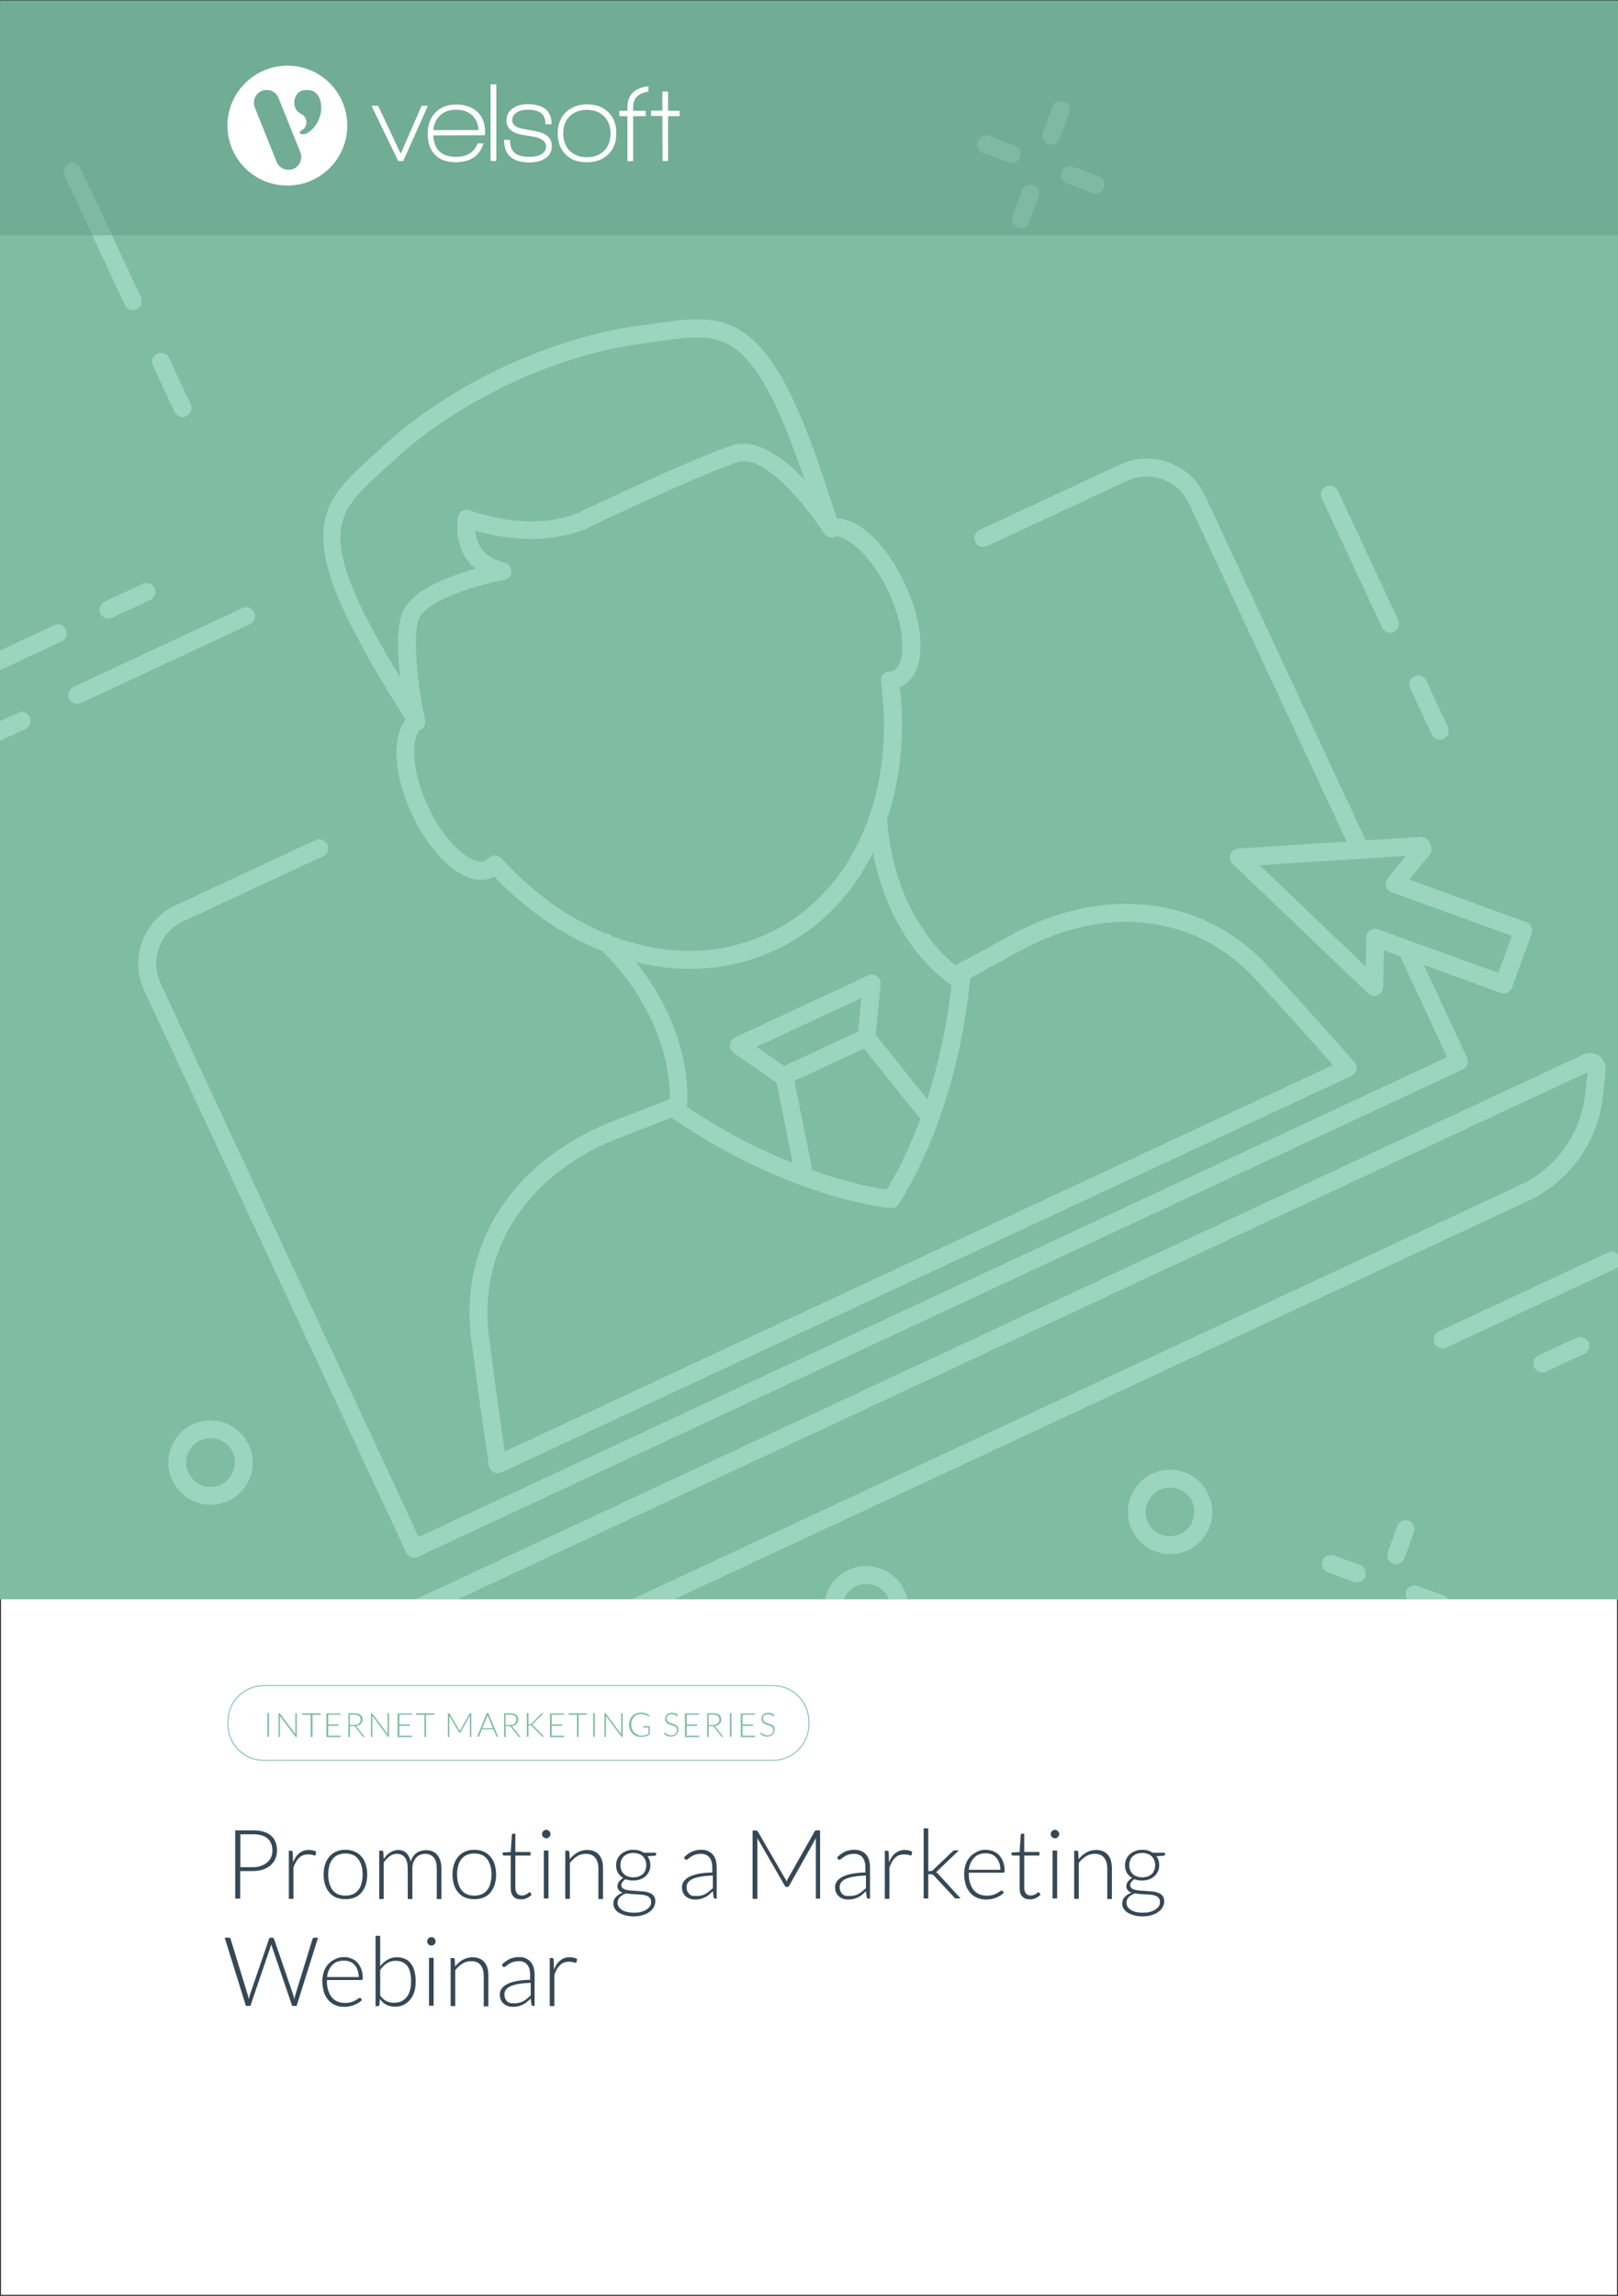<svg xmlns="http://www.w3.org/2000/svg" x="0px" y="0px" viewBox="0 0 875 1241" style="enable-background:new 0 0 875 1241;"><rect x="0" y="0" width="875" height="1241" fill="#333333" stroke="none"/><defs></defs><style type="text/css">	.st0{fill:#FFFFFF;stroke:#231F20;stroke-miterlimit:10;}	.st1{fill:#364855;}	.st2{fill:#7FBDA3;}	.st3{fill:#9BD5BE;}	.st4{opacity:0.5;fill:#649D89;}	.st5{fill:#FFFFFF;}	.st6{display:none;}</style><g><g id="Template"><rect y="0" class="st0" width="875" height="1241"></rect></g><g id="Layer_5"><g><path class="st1" d="M129.9,1011.4v14.9h-2.7v-36.9h9.5c4.3,0,7.6,0.9,9.8,2.8c2.2,1.9,3.3,4.6,3.3,8.1c0,1.6-0.3,3.1-0.9,4.5&#10;&#9;&#9;&#9;&#9;&#9;s-1.5,2.5-2.6,3.5c-1.1,1-2.5,1.7-4.1,2.3c-1.6,0.5-3.4,0.8-5.5,0.8H129.9z M129.9,1009.3h6.9c1.6,0,3.1-0.2,4.4-0.7&#10;&#9;&#9;&#9;&#9;&#9;c1.3-0.5,2.4-1.1,3.3-1.9c0.9-0.8,1.6-1.7,2.1-2.8c0.5-1.1,0.7-2.3,0.7-3.6c0-2.8-0.9-5-2.6-6.5s-4.3-2.3-7.8-2.3h-6.9V1009.3z"></path><path class="st1" d="M156.2,1026.3v-25.9h1.3c0.3,0,0.5,0.1,0.6,0.2c0.1,0.1,0.2,0.3,0.2,0.6l0.2,5.5c0.8-2.1,1.9-3.8,3.3-4.9&#10;&#9;&#9;&#9;&#9;&#9;c1.4-1.2,3.1-1.8,5.1-1.8c0.8,0,1.5,0.1,2.2,0.2c0.7,0.2,1.3,0.4,1.9,0.7l-0.3,1.7c-0.1,0.3-0.2,0.4-0.5,0.4&#10;&#9;&#9;&#9;&#9;&#9;c-0.1,0-0.3,0-0.4-0.1c-0.2-0.1-0.4-0.1-0.7-0.2s-0.6-0.2-1.1-0.2c-0.4-0.1-0.9-0.1-1.4-0.1c-2,0-3.6,0.6-4.8,1.8&#10;&#9;&#9;&#9;&#9;&#9;c-1.3,1.2-2.3,3-3.1,5.3v16.9H156.2z"></path><path class="st1" d="M186.8,999.9c1.9,0,3.5,0.3,5,1c1.5,0.6,2.7,1.5,3.7,2.7c1,1.2,1.8,2.6,2.3,4.2s0.8,3.5,0.8,5.5&#10;&#9;&#9;&#9;&#9;&#9;s-0.3,3.9-0.8,5.5s-1.3,3-2.3,4.2c-1,1.2-2.2,2.1-3.7,2.7s-3.1,0.9-5,0.9c-1.9,0-3.5-0.3-5-0.9c-1.5-0.6-2.7-1.5-3.7-2.7&#10;&#9;&#9;&#9;&#9;&#9;c-1-1.2-1.8-2.6-2.3-4.2c-0.5-1.6-0.8-3.5-0.8-5.5s0.3-3.9,0.8-5.5c0.5-1.6,1.3-3,2.3-4.2c1-1.2,2.3-2.1,3.7-2.7&#10;&#9;&#9;&#9;&#9;&#9;C183.2,1000.2,184.9,999.9,186.8,999.9z M186.8,1024.7c1.5,0,2.9-0.3,4.1-0.8s2.1-1.3,2.9-2.3c0.8-1,1.4-2.2,1.7-3.6&#10;&#9;&#9;&#9;&#9;&#9;c0.4-1.4,0.6-3,0.6-4.7c0-1.7-0.2-3.3-0.6-4.7c-0.4-1.4-1-2.6-1.7-3.6c-0.8-1-1.7-1.8-2.9-2.3s-2.5-0.8-4.1-0.8&#10;&#9;&#9;&#9;&#9;&#9;c-1.5,0-2.9,0.3-4.1,0.8c-1.2,0.5-2.1,1.3-2.9,2.3c-0.8,1-1.4,2.2-1.7,3.6c-0.4,1.4-0.6,3-0.6,4.7c0,1.7,0.2,3.3,0.6,4.7&#10;&#9;&#9;&#9;&#9;&#9;s1,2.6,1.7,3.6c0.8,1,1.7,1.8,2.9,2.3C183.9,1024.4,185.2,1024.7,186.8,1024.7z"></path><path class="st1" d="M205.1,1026.3v-25.9h1.4c0.5,0,0.7,0.2,0.8,0.7l0.2,3.8c0.5-0.7,1-1.4,1.6-2c0.6-0.6,1.2-1.1,1.8-1.5&#10;&#9;&#9;&#9;&#9;&#9;s1.3-0.8,2.1-1s1.5-0.4,2.3-0.4c1.9,0,3.4,0.6,4.5,1.7c1.1,1.1,1.9,2.6,2.3,4.6c0.3-1.1,0.8-2,1.3-2.8c0.6-0.8,1.2-1.4,1.9-1.9&#10;&#9;&#9;&#9;&#9;&#9;c0.7-0.5,1.5-0.9,2.4-1.1s1.7-0.4,2.6-0.4c1.3,0,2.4,0.2,3.5,0.6c1,0.4,1.9,1.1,2.6,1.9c0.7,0.8,1.3,1.9,1.7,3.1&#10;&#9;&#9;&#9;&#9;&#9;s0.6,2.6,0.6,4.2v16.6h-2.5v-16.6c0-2.5-0.5-4.5-1.6-5.8c-1.1-1.3-2.7-2-4.7-2c-0.9,0-1.8,0.2-2.6,0.5c-0.8,0.3-1.6,0.8-2.2,1.5&#10;&#9;&#9;&#9;&#9;&#9;c-0.6,0.7-1.1,1.5-1.5,2.4c-0.4,1-0.6,2.1-0.6,3.4v16.6h-2.5v-16.6c0-2.5-0.5-4.4-1.5-5.8c-1-1.3-2.5-2-4.4-2&#10;&#9;&#9;&#9;&#9;&#9;c-1.4,0-2.7,0.4-3.9,1.3c-1.2,0.8-2.3,2-3.2,3.5v19.6H205.1z"></path><path class="st1" d="M256.5,999.9c1.9,0,3.5,0.3,5,1c1.5,0.6,2.7,1.5,3.7,2.7c1,1.2,1.8,2.6,2.3,4.2s0.8,3.5,0.8,5.5&#10;&#9;&#9;&#9;&#9;&#9;s-0.3,3.9-0.8,5.5s-1.3,3-2.3,4.2c-1,1.2-2.2,2.1-3.7,2.7s-3.1,0.9-5,0.9c-1.9,0-3.5-0.3-5-0.9c-1.5-0.6-2.7-1.5-3.7-2.7&#10;&#9;&#9;&#9;&#9;&#9;c-1-1.2-1.8-2.6-2.3-4.2c-0.5-1.6-0.8-3.5-0.8-5.5s0.3-3.9,0.8-5.5c0.5-1.6,1.3-3,2.3-4.2c1-1.2,2.3-2.1,3.7-2.7&#10;&#9;&#9;&#9;&#9;&#9;C252.9,1000.2,254.6,999.9,256.5,999.9z M256.5,1024.7c1.5,0,2.9-0.3,4.1-0.8s2.1-1.3,2.9-2.3c0.8-1,1.4-2.2,1.7-3.6&#10;&#9;&#9;&#9;&#9;&#9;c0.4-1.4,0.6-3,0.6-4.7c0-1.7-0.2-3.3-0.6-4.7c-0.4-1.4-1-2.6-1.7-3.6c-0.8-1-1.7-1.8-2.9-2.3s-2.5-0.8-4.1-0.8&#10;&#9;&#9;&#9;&#9;&#9;c-1.5,0-2.9,0.3-4.1,0.8c-1.2,0.5-2.1,1.3-2.9,2.3c-0.8,1-1.4,2.2-1.7,3.6c-0.4,1.4-0.6,3-0.6,4.7c0,1.7,0.2,3.3,0.6,4.7&#10;&#9;&#9;&#9;&#9;&#9;s1,2.6,1.7,3.6c0.8,1,1.7,1.8,2.9,2.3C253.6,1024.4,254.9,1024.7,256.5,1024.7z"></path><path class="st1" d="M281.8,1026.7c-1.8,0-3.1-0.5-4.1-1.5c-1-1-1.5-2.5-1.5-4.5V1003h-3.7c-0.2,0-0.3-0.1-0.5-0.2&#10;&#9;&#9;&#9;&#9;&#9;s-0.2-0.3-0.2-0.4v-1l4.4-0.3l0.6-9.3c0-0.2,0.1-0.3,0.2-0.4c0.1-0.1,0.3-0.2,0.5-0.2h1.2v9.9h8.2v1.9h-8.2v17.6&#10;&#9;&#9;&#9;&#9;&#9;c0,0.7,0.1,1.3,0.3,1.8c0.2,0.5,0.4,0.9,0.8,1.3c0.3,0.3,0.7,0.6,1.1,0.7c0.4,0.2,0.9,0.2,1.4,0.2c0.6,0,1.2-0.1,1.6-0.3&#10;&#9;&#9;&#9;&#9;&#9;c0.5-0.2,0.8-0.4,1.2-0.6c0.3-0.2,0.6-0.4,0.8-0.6c0.2-0.2,0.4-0.3,0.5-0.3c0.1,0,0.3,0.1,0.4,0.3l0.7,1.1&#10;&#9;&#9;&#9;&#9;&#9;c-0.7,0.7-1.5,1.3-2.5,1.8C284,1026.5,282.9,1026.7,281.8,1026.7z"></path><path class="st1" d="M297.7,991.4c0,0.3-0.1,0.6-0.2,0.9c-0.1,0.3-0.3,0.5-0.5,0.7c-0.2,0.2-0.5,0.4-0.7,0.5&#10;&#9;&#9;&#9;&#9;&#9;c-0.3,0.1-0.6,0.2-0.9,0.2c-0.3,0-0.6-0.1-0.9-0.2c-0.3-0.1-0.5-0.3-0.7-0.5c-0.2-0.2-0.4-0.4-0.5-0.7c-0.1-0.3-0.2-0.6-0.2-0.9&#10;&#9;&#9;&#9;&#9;&#9;s0.1-0.6,0.2-0.9c0.1-0.3,0.3-0.5,0.5-0.7c0.2-0.2,0.5-0.4,0.7-0.5c0.3-0.1,0.6-0.2,0.9-0.2c0.3,0,0.6,0.1,0.9,0.2&#10;&#9;&#9;&#9;&#9;&#9;c0.3,0.1,0.5,0.3,0.7,0.5c0.2,0.2,0.4,0.5,0.5,0.7S297.7,991.1,297.7,991.4z M296.6,1000.3v25.9h-2.5v-25.9H296.6z"></path><path class="st1" d="M305.7,1026.3v-25.9h1.4c0.5,0,0.7,0.2,0.8,0.7l0.2,3.9c1.2-1.5,2.6-2.7,4.1-3.6c1.6-0.9,3.3-1.4,5.3-1.4&#10;&#9;&#9;&#9;&#9;&#9;c1.4,0,2.7,0.2,3.8,0.7c1.1,0.5,2,1.1,2.7,2s1.3,1.9,1.6,3.1c0.4,1.2,0.5,2.6,0.5,4.1v16.6h-2.5v-16.6c0-2.4-0.6-4.3-1.7-5.7&#10;&#9;&#9;&#9;&#9;&#9;c-1.1-1.4-2.8-2.1-5.1-2.1c-1.7,0-3.3,0.4-4.7,1.3s-2.8,2.1-3.9,3.6v19.4H305.7z"></path><path class="st1" d="M342.5,999.9c1.1,0,2.2,0.1,3.1,0.4c1,0.3,1.8,0.7,2.6,1.2h6.6v0.9c0,0.4-0.2,0.7-0.7,0.7l-3.9,0.3&#10;&#9;&#9;&#9;&#9;&#9;c0.5,0.7,0.9,1.4,1.1,2.2c0.3,0.8,0.4,1.7,0.4,2.6c0,1.3-0.2,2.4-0.7,3.4c-0.5,1-1.1,1.9-1.9,2.6c-0.8,0.7-1.8,1.3-2.9,1.7&#10;&#9;&#9;&#9;&#9;&#9;s-2.4,0.6-3.8,0.6c-1.5,0-2.9-0.2-4.1-0.7c-0.7,0.4-1.3,0.9-1.7,1.5c-0.4,0.6-0.6,1.1-0.6,1.7c0,0.7,0.3,1.3,0.8,1.7&#10;&#9;&#9;&#9;&#9;&#9;c0.5,0.4,1.2,0.7,2.1,0.9s1.8,0.3,2.9,0.4c1.1,0.1,2.2,0.1,3.4,0.2c1.1,0.1,2.3,0.2,3.4,0.3c1.1,0.2,2.1,0.4,2.9,0.8&#10;&#9;&#9;&#9;&#9;&#9;c0.9,0.4,1.6,0.9,2.1,1.6c0.5,0.7,0.8,1.6,0.8,2.8c0,1.1-0.3,2.1-0.8,3.1c-0.5,1-1.3,1.9-2.3,2.6c-1,0.8-2.2,1.4-3.7,1.8&#10;&#9;&#9;&#9;&#9;&#9;c-1.4,0.5-3.1,0.7-4.8,0.7c-1.8,0-3.4-0.2-4.8-0.6c-1.4-0.4-2.5-0.9-3.5-1.5s-1.6-1.4-2.1-2.2s-0.7-1.7-0.7-2.7&#10;&#9;&#9;&#9;&#9;&#9;c0-1.4,0.5-2.6,1.4-3.5c0.9-1,2.1-1.8,3.7-2.3c-0.9-0.3-1.6-0.7-2.1-1.3c-0.5-0.6-0.8-1.3-0.8-2.3c0-0.4,0.1-0.7,0.2-1.1&#10;&#9;&#9;&#9;&#9;&#9;c0.1-0.4,0.3-0.8,0.6-1.2c0.3-0.4,0.6-0.8,1-1.1c0.4-0.3,0.8-0.7,1.4-0.9c-1.2-0.7-2.2-1.7-2.9-2.8c-0.7-1.2-1-2.6-1-4.1&#10;&#9;&#9;&#9;&#9;&#9;c0-1.3,0.2-2.4,0.7-3.4c0.4-1,1.1-1.9,1.9-2.6c0.8-0.7,1.8-1.3,2.9-1.7C339.8,1000.1,341.1,999.9,342.5,999.9z M352.1,1028&#10;&#9;&#9;&#9;&#9;&#9;c0-0.8-0.2-1.5-0.6-2c-0.4-0.5-1-0.9-1.7-1.2c-0.7-0.3-1.5-0.5-2.5-0.6c-0.9-0.1-1.9-0.2-2.9-0.2c-1-0.1-2-0.1-3.1-0.2&#10;&#9;&#9;&#9;&#9;&#9;c-1-0.1-2-0.2-2.9-0.3c-0.7,0.3-1.3,0.6-1.8,0.9s-1,0.7-1.4,1.1s-0.7,0.9-0.9,1.4c-0.2,0.5-0.3,1.1-0.3,1.7&#10;&#9;&#9;&#9;&#9;&#9;c0,0.8,0.2,1.5,0.6,2.1c0.4,0.7,1,1.2,1.7,1.7c0.8,0.5,1.7,0.9,2.8,1.1c1.1,0.3,2.4,0.4,3.8,0.4c1.3,0,2.6-0.1,3.7-0.4&#10;&#9;&#9;&#9;&#9;&#9;c1.1-0.3,2.1-0.7,3-1.3c0.8-0.5,1.5-1.2,2-1.9S352.1,1028.9,352.1,1028z M342.5,1014.8c1.1,0,2.1-0.2,3-0.5s1.6-0.8,2.2-1.3&#10;&#9;&#9;&#9;&#9;&#9;c0.6-0.6,1-1.3,1.3-2.1s0.5-1.7,0.5-2.7s-0.2-1.9-0.5-2.7c-0.3-0.8-0.8-1.5-1.4-2.1s-1.3-1-2.2-1.3c-0.9-0.3-1.8-0.5-2.9-0.5&#10;&#9;&#9;&#9;&#9;&#9;c-1.1,0-2.1,0.2-2.9,0.5c-0.9,0.3-1.6,0.8-2.2,1.3c-0.6,0.6-1.1,1.3-1.4,2.1c-0.3,0.8-0.5,1.7-0.5,2.7s0.2,1.9,0.5,2.7&#10;&#9;&#9;&#9;&#9;&#9;c0.3,0.8,0.8,1.5,1.4,2.1c0.6,0.6,1.3,1,2.2,1.3S341.4,1014.8,342.5,1014.8z"></path><path class="st1" d="M386.9,1026.3c-0.5,0-0.8-0.2-1-0.7l-0.4-3.3c-0.7,0.7-1.4,1.3-2.1,1.9c-0.7,0.6-1.4,1-2.2,1.4&#10;&#9;&#9;&#9;&#9;&#9;c-0.8,0.4-1.6,0.7-2.5,0.9c-0.9,0.2-1.9,0.3-2.9,0.3c-0.9,0-1.7-0.1-2.6-0.4c-0.8-0.3-1.6-0.7-2.2-1.2s-1.2-1.2-1.6-2.1&#10;&#9;&#9;&#9;&#9;&#9;c-0.4-0.8-0.6-1.9-0.6-3c0-1.1,0.3-2.1,0.9-3c0.6-0.9,1.6-1.8,2.9-2.5c1.3-0.7,3-1.3,5.1-1.7c2.1-0.4,4.6-0.7,7.5-0.7v-2.7&#10;&#9;&#9;&#9;&#9;&#9;c0-2.4-0.5-4.2-1.6-5.5c-1-1.3-2.6-1.9-4.6-1.9c-1.3,0-2.3,0.2-3.2,0.5c-0.9,0.3-1.6,0.7-2.2,1.1s-1.1,0.8-1.5,1.1&#10;&#9;&#9;&#9;&#9;&#9;c-0.4,0.3-0.7,0.5-1,0.5c-0.3,0-0.6-0.2-0.8-0.5l-0.4-0.8c1.4-1.4,2.8-2.4,4.3-3.1c1.5-0.7,3.2-1,5.1-1c1.4,0,2.6,0.2,3.6,0.7&#10;&#9;&#9;&#9;&#9;&#9;s1.9,1.1,2.6,1.9s1.2,1.8,1.6,3c0.3,1.2,0.5,2.5,0.5,3.9v16.9H386.9z M376.5,1024.9c1,0,1.9-0.1,2.8-0.3&#10;&#9;&#9;&#9;&#9;&#9;c0.8-0.2,1.6-0.5,2.3-0.9c0.7-0.4,1.4-0.9,2-1.4c0.6-0.5,1.2-1.1,1.9-1.7v-6.8c-2.5,0.1-4.6,0.3-6.4,0.6&#10;&#9;&#9;&#9;&#9;&#9;c-1.8,0.3-3.3,0.7-4.4,1.2c-1.2,0.5-2,1.1-2.6,1.9c-0.5,0.7-0.8,1.5-0.8,2.5c0,0.9,0.1,1.6,0.4,2.3c0.3,0.6,0.7,1.2,1.1,1.6&#10;&#9;&#9;&#9;&#9;&#9;c0.5,0.4,1,0.7,1.6,0.9C375.1,1024.8,375.8,1024.9,376.5,1024.9z"></path><path class="st1" d="M425.4,1017.1c0.1-0.3,0.2-0.6,0.3-0.8c0.1-0.3,0.2-0.5,0.4-0.8l14.5-25.6c0.1-0.2,0.3-0.4,0.4-0.4&#10;&#9;&#9;&#9;&#9;&#9;c0.1-0.1,0.3-0.1,0.6-0.1h1.9v36.9h-2.3v-31.4c0-0.5,0-0.9,0.1-1.4l-14.5,25.8c-0.2,0.5-0.6,0.7-1,0.7h-0.4&#10;&#9;&#9;&#9;&#9;&#9;c-0.4,0-0.8-0.2-1-0.7l-14.9-25.8c0.1,0.5,0.1,1,0.1,1.5v31.4H407v-36.9h1.8c0.2,0,0.4,0,0.6,0.1c0.1,0.1,0.3,0.2,0.4,0.4&#10;&#9;&#9;&#9;&#9;&#9;l14.9,25.7C425,1016,425.2,1016.5,425.4,1017.1z"></path><path class="st1" d="M469.7,1026.3c-0.5,0-0.8-0.2-1-0.7l-0.4-3.3c-0.7,0.7-1.4,1.3-2.1,1.9c-0.7,0.6-1.4,1-2.2,1.4&#10;&#9;&#9;&#9;&#9;&#9;s-1.6,0.7-2.5,0.9c-0.9,0.2-1.9,0.3-2.9,0.3c-0.9,0-1.7-0.1-2.6-0.4s-1.6-0.7-2.2-1.2c-0.6-0.5-1.2-1.2-1.6-2.1&#10;&#9;&#9;&#9;&#9;&#9;c-0.4-0.8-0.6-1.9-0.6-3c0-1.1,0.3-2.1,0.9-3c0.6-0.9,1.6-1.8,2.9-2.5c1.3-0.7,3-1.3,5.1-1.7c2.1-0.4,4.6-0.7,7.5-0.7v-2.7&#10;&#9;&#9;&#9;&#9;&#9;c0-2.4-0.5-4.2-1.6-5.5s-2.6-1.9-4.6-1.9c-1.3,0-2.3,0.2-3.2,0.5s-1.6,0.7-2.2,1.1c-0.6,0.4-1.1,0.8-1.5,1.1&#10;&#9;&#9;&#9;&#9;&#9;c-0.4,0.3-0.7,0.5-1,0.5c-0.3,0-0.6-0.2-0.8-0.5l-0.4-0.8c1.4-1.4,2.8-2.4,4.3-3.1c1.5-0.7,3.2-1,5.1-1c1.4,0,2.6,0.2,3.7,0.7&#10;&#9;&#9;&#9;&#9;&#9;s1.9,1.1,2.6,1.9s1.2,1.8,1.6,3c0.3,1.2,0.5,2.5,0.5,3.9v16.9H469.7z M459.3,1024.9c1,0,1.9-0.1,2.8-0.3&#10;&#9;&#9;&#9;&#9;&#9;c0.8-0.2,1.6-0.5,2.3-0.9c0.7-0.4,1.4-0.9,2-1.4c0.6-0.5,1.2-1.1,1.9-1.7v-6.8c-2.5,0.1-4.6,0.3-6.4,0.6&#10;&#9;&#9;&#9;&#9;&#9;c-1.8,0.3-3.3,0.7-4.4,1.2c-1.2,0.5-2,1.1-2.6,1.9c-0.5,0.7-0.8,1.5-0.8,2.5c0,0.9,0.1,1.6,0.4,2.3c0.3,0.6,0.7,1.2,1.1,1.6&#10;&#9;&#9;&#9;&#9;&#9;c0.5,0.4,1,0.7,1.6,0.9C457.9,1024.8,458.6,1024.9,459.3,1024.9z"></path><path class="st1" d="M478.5,1026.3v-25.9h1.3c0.3,0,0.5,0.1,0.6,0.2c0.1,0.1,0.2,0.3,0.2,0.6l0.2,5.5c0.8-2.1,1.9-3.8,3.3-4.9&#10;&#9;&#9;&#9;&#9;&#9;s3.1-1.8,5.1-1.8c0.8,0,1.5,0.1,2.2,0.2c0.7,0.2,1.3,0.4,1.9,0.7l-0.3,1.7c-0.1,0.3-0.2,0.4-0.5,0.4c-0.1,0-0.3,0-0.4-0.1&#10;&#9;&#9;&#9;&#9;&#9;c-0.2-0.1-0.4-0.1-0.7-0.2c-0.3-0.1-0.6-0.2-1.1-0.2c-0.4-0.1-0.9-0.1-1.4-0.1c-2,0-3.6,0.6-4.8,1.8c-1.3,1.2-2.3,3-3.1,5.3&#10;&#9;&#9;&#9;&#9;&#9;v16.9H478.5z"></path><path class="st1" d="M502,988.3v23.1h1.2c0.2,0,0.5,0,0.7-0.1c0.2-0.1,0.5-0.2,0.7-0.5l10.4-9.9c0.2-0.2,0.4-0.3,0.6-0.5&#10;&#9;&#9;&#9;&#9;&#9;c0.2-0.1,0.5-0.2,0.8-0.2h2.2l-11.4,10.9c-0.2,0.2-0.3,0.3-0.5,0.5c-0.2,0.1-0.3,0.3-0.5,0.4c0.3,0.1,0.5,0.3,0.7,0.5&#10;&#9;&#9;&#9;&#9;&#9;s0.4,0.4,0.6,0.6l12,13.1h-2.2c-0.2,0-0.5,0-0.7-0.1c-0.2-0.1-0.4-0.2-0.6-0.5l-10.9-11.7c-0.3-0.3-0.6-0.5-0.8-0.6&#10;&#9;&#9;&#9;&#9;&#9;s-0.6-0.2-1.1-0.2H502v13.1h-2.5v-37.9H502z"></path><path class="st1" d="M533.1,999.9c1.5,0,2.8,0.3,4.1,0.8c1.2,0.5,2.3,1.2,3.2,2.2c0.9,1,1.6,2.2,2.1,3.6s0.8,3,0.8,4.8&#10;&#9;&#9;&#9;&#9;&#9;c0,0.4-0.1,0.6-0.2,0.8c-0.1,0.1-0.3,0.2-0.5,0.2h-18.7v0.5c0,1.9,0.2,3.7,0.7,5.1c0.5,1.5,1.1,2.7,1.9,3.7c0.8,1,1.8,1.8,3,2.3&#10;&#9;&#9;&#9;&#9;&#9;c1.2,0.5,2.5,0.8,4,0.8c1.3,0,2.4-0.1,3.4-0.4c1-0.3,1.8-0.6,2.4-1c0.7-0.4,1.2-0.7,1.6-1s0.7-0.4,0.8-0.4&#10;&#9;&#9;&#9;&#9;&#9;c0.2,0,0.4,0.1,0.5,0.3l0.7,0.8c-0.4,0.5-1,1-1.7,1.5s-1.5,0.8-2.3,1.2s-1.7,0.6-2.7,0.8c-1,0.2-1.9,0.3-2.9,0.3&#10;&#9;&#9;&#9;&#9;&#9;c-1.8,0-3.4-0.3-4.8-0.9c-1.5-0.6-2.7-1.5-3.8-2.7c-1-1.2-1.9-2.6-2.4-4.3s-0.9-3.7-0.9-5.9c0-1.9,0.3-3.6,0.8-5.1&#10;&#9;&#9;&#9;&#9;&#9;c0.5-1.6,1.3-2.9,2.3-4.1c1-1.1,2.2-2,3.7-2.7C529.6,1000.2,531.2,999.9,533.1,999.9z M533.1,1001.8c-1.3,0-2.5,0.2-3.6,0.6&#10;&#9;&#9;&#9;&#9;&#9;c-1.1,0.4-2,1-2.7,1.8s-1.4,1.7-1.9,2.8c-0.5,1.1-0.8,2.3-1,3.7H541c0-1.4-0.2-2.6-0.6-3.7s-0.9-2-1.6-2.8&#10;&#9;&#9;&#9;&#9;&#9;c-0.7-0.8-1.5-1.4-2.5-1.8S534.3,1001.8,533.1,1001.8z"></path><path class="st1" d="M557,1026.7c-1.8,0-3.1-0.5-4.1-1.5c-1-1-1.5-2.5-1.5-4.5V1003h-3.7c-0.2,0-0.3-0.1-0.5-0.2&#10;&#9;&#9;&#9;&#9;&#9;c-0.1-0.1-0.2-0.3-0.2-0.4v-1l4.4-0.3l0.6-9.3c0-0.2,0.1-0.3,0.2-0.4c0.1-0.1,0.3-0.2,0.5-0.2h1.2v9.9h8.2v1.9h-8.2v17.6&#10;&#9;&#9;&#9;&#9;&#9;c0,0.7,0.1,1.3,0.3,1.8c0.2,0.5,0.4,0.9,0.8,1.3c0.3,0.3,0.7,0.6,1.1,0.7c0.4,0.2,0.9,0.2,1.4,0.2c0.6,0,1.2-0.1,1.6-0.3&#10;&#9;&#9;&#9;&#9;&#9;c0.5-0.2,0.8-0.4,1.2-0.6c0.3-0.2,0.6-0.4,0.8-0.6c0.2-0.2,0.4-0.3,0.5-0.3c0.1,0,0.3,0.1,0.4,0.3l0.7,1.1&#10;&#9;&#9;&#9;&#9;&#9;c-0.7,0.7-1.5,1.3-2.5,1.8C559.2,1026.5,558.1,1026.7,557,1026.7z"></path><path class="st1" d="M572.8,991.4c0,0.3-0.1,0.6-0.2,0.9c-0.1,0.3-0.3,0.5-0.5,0.7c-0.2,0.2-0.5,0.4-0.7,0.5&#10;&#9;&#9;&#9;&#9;&#9;c-0.3,0.1-0.6,0.2-0.9,0.2c-0.3,0-0.6-0.1-0.9-0.2c-0.3-0.1-0.5-0.3-0.7-0.5c-0.2-0.2-0.4-0.4-0.5-0.7c-0.1-0.3-0.2-0.6-0.2-0.9&#10;&#9;&#9;&#9;&#9;&#9;s0.1-0.6,0.2-0.9c0.1-0.3,0.3-0.5,0.5-0.7c0.2-0.2,0.5-0.4,0.7-0.5c0.3-0.1,0.6-0.2,0.9-0.2c0.3,0,0.6,0.1,0.9,0.2&#10;&#9;&#9;&#9;&#9;&#9;c0.3,0.1,0.5,0.3,0.7,0.5c0.2,0.2,0.4,0.5,0.5,0.7C572.8,990.8,572.8,991.1,572.8,991.4z M571.7,1000.3v25.9h-2.5v-25.9H571.7z"></path><path class="st1" d="M580.9,1026.3v-25.9h1.4c0.5,0,0.7,0.2,0.8,0.7l0.2,3.9c1.2-1.5,2.6-2.7,4.1-3.6c1.6-0.9,3.3-1.4,5.3-1.4&#10;&#9;&#9;&#9;&#9;&#9;c1.4,0,2.7,0.2,3.8,0.7c1.1,0.5,2,1.1,2.7,2c0.7,0.9,1.3,1.9,1.6,3.1s0.5,2.6,0.5,4.1v16.6h-2.5v-16.6c0-2.4-0.6-4.3-1.7-5.7&#10;&#9;&#9;&#9;&#9;&#9;s-2.8-2.1-5.1-2.1c-1.7,0-3.3,0.4-4.7,1.3s-2.8,2.1-3.9,3.6v19.4H580.9z"></path><path class="st1" d="M617.7,999.9c1.1,0,2.2,0.1,3.1,0.4c1,0.3,1.8,0.7,2.6,1.2h6.6v0.9c0,0.4-0.2,0.7-0.7,0.7l-3.9,0.3&#10;&#9;&#9;&#9;&#9;&#9;c0.5,0.7,0.9,1.4,1.1,2.2c0.3,0.8,0.4,1.7,0.4,2.6c0,1.3-0.2,2.4-0.7,3.4c-0.5,1-1.1,1.9-1.9,2.6c-0.8,0.7-1.8,1.3-2.9,1.7&#10;&#9;&#9;&#9;&#9;&#9;c-1.1,0.4-2.4,0.6-3.8,0.6c-1.5,0-2.9-0.2-4.1-0.7c-0.7,0.4-1.3,0.9-1.7,1.5c-0.4,0.6-0.6,1.1-0.6,1.7c0,0.7,0.3,1.3,0.8,1.7&#10;&#9;&#9;&#9;&#9;&#9;c0.5,0.4,1.2,0.7,2.1,0.9s1.8,0.3,2.9,0.4c1.1,0.1,2.2,0.1,3.4,0.2c1.1,0.1,2.3,0.2,3.4,0.3c1.1,0.2,2.1,0.4,2.9,0.8&#10;&#9;&#9;&#9;&#9;&#9;c0.9,0.4,1.6,0.9,2.1,1.6s0.8,1.6,0.8,2.8c0,1.1-0.3,2.1-0.8,3.1c-0.5,1-1.3,1.9-2.3,2.6c-1,0.8-2.2,1.4-3.7,1.8&#10;&#9;&#9;&#9;&#9;&#9;c-1.4,0.5-3.1,0.7-4.8,0.7c-1.8,0-3.4-0.2-4.8-0.6c-1.4-0.4-2.5-0.9-3.5-1.5s-1.6-1.4-2.1-2.2c-0.5-0.8-0.7-1.7-0.7-2.7&#10;&#9;&#9;&#9;&#9;&#9;c0-1.4,0.5-2.6,1.4-3.5c0.9-1,2.1-1.8,3.7-2.3c-0.9-0.3-1.6-0.7-2.1-1.3c-0.5-0.6-0.8-1.3-0.8-2.3c0-0.4,0.1-0.7,0.2-1.1&#10;&#9;&#9;&#9;&#9;&#9;c0.1-0.4,0.3-0.8,0.6-1.2c0.3-0.4,0.6-0.8,1-1.1c0.4-0.3,0.8-0.7,1.4-0.9c-1.2-0.7-2.2-1.7-2.9-2.8c-0.7-1.2-1-2.6-1-4.1&#10;&#9;&#9;&#9;&#9;&#9;c0-1.3,0.2-2.4,0.7-3.4c0.4-1,1.1-1.9,1.9-2.6c0.8-0.7,1.8-1.3,2.9-1.7C615,1000.1,616.3,999.9,617.7,999.9z M627.3,1028&#10;&#9;&#9;&#9;&#9;&#9;c0-0.8-0.2-1.5-0.6-2s-1-0.9-1.7-1.2c-0.7-0.3-1.5-0.5-2.5-0.6c-0.9-0.1-1.9-0.2-2.9-0.2c-1-0.1-2-0.1-3.1-0.2&#10;&#9;&#9;&#9;&#9;&#9;c-1-0.1-2-0.2-2.9-0.3c-0.7,0.3-1.3,0.6-1.8,0.9s-1,0.7-1.4,1.1c-0.4,0.4-0.7,0.9-0.9,1.4c-0.2,0.5-0.3,1.1-0.3,1.7&#10;&#9;&#9;&#9;&#9;&#9;c0,0.8,0.2,1.5,0.6,2.1c0.4,0.7,1,1.2,1.7,1.7c0.8,0.5,1.7,0.9,2.8,1.1c1.1,0.3,2.4,0.4,3.8,0.4c1.3,0,2.6-0.1,3.7-0.4&#10;&#9;&#9;&#9;&#9;&#9;c1.1-0.3,2.1-0.7,3-1.3c0.8-0.5,1.5-1.2,2-1.9C627.1,1029.7,627.3,1028.9,627.3,1028z M617.7,1014.8c1.1,0,2.1-0.2,3-0.5&#10;&#9;&#9;&#9;&#9;&#9;c0.9-0.3,1.6-0.8,2.2-1.3c0.6-0.6,1-1.3,1.3-2.1c0.3-0.8,0.5-1.7,0.5-2.7s-0.2-1.9-0.5-2.7c-0.3-0.8-0.8-1.5-1.4-2.1&#10;&#9;&#9;&#9;&#9;&#9;s-1.3-1-2.2-1.3c-0.9-0.3-1.8-0.5-2.9-0.5c-1.1,0-2.1,0.2-2.9,0.5c-0.9,0.3-1.6,0.8-2.2,1.3s-1.1,1.3-1.4,2.1&#10;&#9;&#9;&#9;&#9;&#9;c-0.3,0.8-0.5,1.7-0.5,2.7s0.2,1.9,0.5,2.7c0.3,0.8,0.8,1.5,1.4,2.1c0.6,0.6,1.3,1,2.2,1.3&#10;&#9;&#9;&#9;&#9;&#9;C615.6,1014.6,616.6,1014.8,617.7,1014.8z"></path><path class="st1" d="M121.5,1047.4h2.2c0.5,0,0.8,0.2,1,0.7l9.3,30.3c0.1,0.3,0.2,0.7,0.3,1.1c0.1,0.4,0.2,0.8,0.2,1.3&#10;&#9;&#9;&#9;&#9;&#9;c0.1-0.4,0.2-0.9,0.3-1.3c0.1-0.4,0.2-0.8,0.3-1.1l10.4-30.3c0.1-0.2,0.2-0.4,0.4-0.5c0.2-0.1,0.4-0.2,0.6-0.2h0.7&#10;&#9;&#9;&#9;&#9;&#9;c0.2,0,0.4,0.1,0.6,0.2c0.2,0.1,0.3,0.3,0.4,0.5l10.4,30.3c0.1,0.3,0.2,0.7,0.3,1.1c0.1,0.4,0.2,0.8,0.3,1.2&#10;&#9;&#9;&#9;&#9;&#9;c0.1-0.4,0.2-0.8,0.2-1.2c0.1-0.4,0.2-0.8,0.3-1.1l9.3-30.3c0.1-0.2,0.2-0.4,0.4-0.5c0.2-0.1,0.4-0.2,0.6-0.2h2l-11.6,36.9H158&#10;&#9;&#9;&#9;&#9;&#9;l-10.9-32c-0.1-0.4-0.3-0.9-0.4-1.3c-0.1,0.5-0.2,0.9-0.4,1.3l-10.9,32h-2.4L121.5,1047.4z"></path><path class="st1" d="M186,1057.9c1.5,0,2.8,0.3,4.1,0.8c1.2,0.5,2.3,1.2,3.2,2.2c0.9,1,1.6,2.2,2.1,3.6c0.5,1.4,0.8,3,0.8,4.8&#10;&#9;&#9;&#9;&#9;&#9;c0,0.4-0.1,0.6-0.2,0.8c-0.1,0.1-0.3,0.2-0.5,0.2h-18.7v0.5c0,1.9,0.2,3.7,0.7,5.1c0.5,1.5,1.1,2.7,1.9,3.7c0.8,1,1.8,1.8,3,2.3&#10;&#9;&#9;&#9;&#9;&#9;c1.2,0.5,2.5,0.8,4,0.8c1.3,0,2.4-0.1,3.4-0.4c1-0.3,1.8-0.6,2.4-1c0.7-0.4,1.2-0.7,1.6-1s0.7-0.4,0.8-0.4&#10;&#9;&#9;&#9;&#9;&#9;c0.2,0,0.4,0.1,0.5,0.3l0.7,0.8c-0.4,0.5-1,1-1.7,1.5c-0.7,0.5-1.5,0.8-2.3,1.2c-0.8,0.3-1.7,0.6-2.7,0.8&#10;&#9;&#9;&#9;&#9;&#9;c-1,0.2-1.9,0.3-2.9,0.3c-1.8,0-3.4-0.3-4.8-0.9c-1.5-0.6-2.7-1.5-3.8-2.7c-1-1.2-1.9-2.6-2.4-4.3s-0.9-3.7-0.9-5.9&#10;&#9;&#9;&#9;&#9;&#9;c0-1.9,0.3-3.6,0.8-5.1c0.5-1.6,1.3-2.9,2.3-4.1c1-1.1,2.2-2,3.7-2.7C182.5,1058.3,184.1,1057.9,186,1057.9z M186,1059.8&#10;&#9;&#9;&#9;&#9;&#9;c-1.3,0-2.5,0.2-3.6,0.6s-2,1-2.7,1.8c-0.8,0.8-1.4,1.7-1.9,2.8c-0.5,1.1-0.8,2.3-0.9,3.7h17.1c0-1.4-0.2-2.6-0.6-3.7&#10;&#9;&#9;&#9;&#9;&#9;c-0.4-1.1-0.9-2-1.6-2.8c-0.7-0.8-1.5-1.4-2.5-1.8C188.3,1060,187.2,1059.8,186,1059.8z"></path><path class="st1" d="M203.1,1084.3v-37.9h2.5l0,16.5c1.1-1.5,2.5-2.7,4-3.6c1.5-0.9,3.2-1.3,5.1-1.3c3.2,0,5.7,1.1,7.4,3.3&#10;&#9;&#9;&#9;&#9;&#9;c1.8,2.2,2.7,5.5,2.7,9.9c0,1.9-0.2,3.7-0.7,5.3s-1.2,3.1-2.2,4.3s-2.1,2.2-3.6,2.9c-1.4,0.7-3,1-4.8,1c-1.8,0-3.4-0.4-4.7-1.1&#10;&#9;&#9;&#9;&#9;&#9;s-2.4-1.7-3.4-3.1l-0.2,3.2c-0.1,0.4-0.3,0.7-0.7,0.7H203.1z M214,1059.9c-1.7,0-3.3,0.4-4.7,1.3c-1.4,0.9-2.6,2.1-3.7,3.7v13.7&#10;&#9;&#9;&#9;&#9;&#9;c1,1.5,2.1,2.5,3.3,3.1s2.6,0.9,4.2,0.9c1.5,0,2.9-0.3,4-0.8c1.1-0.6,2.1-1.3,2.9-2.4c0.8-1,1.4-2.2,1.7-3.6&#10;&#9;&#9;&#9;&#9;&#9;c0.4-1.4,0.6-3,0.6-4.7c0-3.9-0.7-6.7-2.1-8.5C218.7,1060.8,216.6,1059.9,214,1059.9z"></path><path class="st1" d="M235.6,1049.4c0,0.3-0.1,0.6-0.2,0.9c-0.1,0.3-0.3,0.5-0.5,0.7c-0.2,0.2-0.5,0.4-0.7,0.5&#10;&#9;&#9;&#9;&#9;&#9;c-0.3,0.1-0.6,0.2-0.9,0.2c-0.3,0-0.6-0.1-0.9-0.2c-0.3-0.1-0.5-0.3-0.7-0.5c-0.2-0.2-0.4-0.4-0.5-0.7c-0.1-0.3-0.2-0.6-0.2-0.9&#10;&#9;&#9;&#9;&#9;&#9;s0.1-0.6,0.2-0.9c0.1-0.3,0.3-0.5,0.5-0.7c0.2-0.2,0.5-0.4,0.7-0.5c0.3-0.1,0.6-0.2,0.9-0.2c0.3,0,0.6,0.1,0.9,0.2&#10;&#9;&#9;&#9;&#9;&#9;c0.3,0.1,0.5,0.3,0.7,0.5c0.2,0.2,0.4,0.5,0.5,0.7S235.6,1049.1,235.6,1049.4z M234.5,1058.3v25.9H232v-25.9H234.5z"></path><path class="st1" d="M243.7,1084.3v-25.9h1.4c0.5,0,0.7,0.2,0.8,0.7l0.2,3.9c1.2-1.5,2.6-2.7,4.1-3.6c1.6-0.9,3.3-1.4,5.3-1.4&#10;&#9;&#9;&#9;&#9;&#9;c1.4,0,2.7,0.2,3.8,0.7c1.1,0.5,2,1.1,2.7,2s1.3,1.9,1.6,3.1c0.4,1.2,0.5,2.6,0.5,4.1v16.6h-2.5v-16.6c0-2.4-0.6-4.3-1.7-5.7&#10;&#9;&#9;&#9;&#9;&#9;c-1.1-1.4-2.8-2.1-5.1-2.1c-1.7,0-3.3,0.4-4.7,1.3s-2.8,2.1-3.9,3.6v19.4H243.7z"></path><path class="st1" d="M288.4,1084.3c-0.5,0-0.8-0.2-1-0.7l-0.4-3.3c-0.7,0.7-1.4,1.3-2.1,1.9c-0.7,0.6-1.4,1-2.2,1.4&#10;&#9;&#9;&#9;&#9;&#9;c-0.8,0.4-1.6,0.7-2.5,0.9c-0.9,0.2-1.9,0.3-2.9,0.3c-0.9,0-1.7-0.1-2.6-0.4c-0.8-0.3-1.6-0.7-2.2-1.2s-1.2-1.2-1.6-2.1&#10;&#9;&#9;&#9;&#9;&#9;c-0.4-0.8-0.6-1.9-0.6-3c0-1.1,0.3-2.1,0.9-3c0.6-0.9,1.6-1.8,2.9-2.5c1.3-0.7,3-1.3,5.1-1.7c2.1-0.4,4.6-0.7,7.5-0.7v-2.7&#10;&#9;&#9;&#9;&#9;&#9;c0-2.4-0.5-4.2-1.6-5.5c-1-1.3-2.6-1.9-4.6-1.9c-1.3,0-2.3,0.2-3.2,0.5c-0.9,0.3-1.6,0.7-2.2,1.1s-1.1,0.8-1.5,1.1&#10;&#9;&#9;&#9;&#9;&#9;c-0.4,0.3-0.7,0.5-1,0.5c-0.3,0-0.6-0.2-0.8-0.5l-0.4-0.8c1.4-1.4,2.8-2.4,4.3-3.1c1.5-0.7,3.2-1,5.1-1c1.4,0,2.6,0.2,3.6,0.7&#10;&#9;&#9;&#9;&#9;&#9;s1.9,1.1,2.6,1.9s1.2,1.8,1.6,3c0.3,1.2,0.5,2.5,0.5,3.9v16.9H288.4z M278,1082.9c1,0,1.9-0.1,2.8-0.3c0.8-0.2,1.6-0.5,2.3-0.9&#10;&#9;&#9;&#9;&#9;&#9;c0.7-0.4,1.4-0.9,2-1.4c0.6-0.5,1.2-1.1,1.9-1.7v-6.8c-2.5,0.1-4.6,0.3-6.4,0.6c-1.8,0.3-3.3,0.7-4.4,1.2&#10;&#9;&#9;&#9;&#9;&#9;c-1.2,0.5-2,1.1-2.6,1.9c-0.5,0.7-0.8,1.5-0.8,2.5c0,0.9,0.1,1.6,0.4,2.3c0.3,0.6,0.7,1.2,1.1,1.6c0.5,0.4,1,0.7,1.6,0.9&#10;&#9;&#9;&#9;&#9;&#9;C276.7,1082.8,277.3,1082.9,278,1082.9z"></path><path class="st1" d="M297.3,1084.3v-25.9h1.3c0.3,0,0.5,0.1,0.6,0.2c0.1,0.1,0.2,0.3,0.2,0.6l0.2,5.5c0.8-2.1,1.9-3.8,3.3-4.9&#10;&#9;&#9;&#9;&#9;&#9;c1.4-1.2,3.1-1.8,5.1-1.8c0.8,0,1.5,0.1,2.2,0.2c0.7,0.2,1.3,0.4,1.9,0.7l-0.3,1.7c-0.1,0.3-0.2,0.4-0.5,0.4&#10;&#9;&#9;&#9;&#9;&#9;c-0.1,0-0.3,0-0.4-0.1c-0.2-0.1-0.4-0.1-0.7-0.2s-0.6-0.2-1.1-0.2c-0.4-0.1-0.9-0.1-1.4-0.1c-2,0-3.6,0.6-4.8,1.8&#10;&#9;&#9;&#9;&#9;&#9;c-1.3,1.2-2.3,3-3.1,5.3v16.9H297.3z"></path></g><g><path class="st2" d="M145.5,938.8h-0.9v-12.8h0.9V938.8z"></path><path class="st2" d="M151.2,926.1c0,0,0.1,0.1,0.2,0.1l8.3,11.1c0-0.2,0-0.4,0-0.5v-10.7h0.8v12.8H160c-0.1,0-0.2-0.1-0.3-0.2&#10;&#9;&#9;&#9;&#9;&#9;l-8.3-11.1c0,0.2,0,0.4,0,0.5v10.8h-0.8v-12.8h0.5C151.1,926.1,151.1,926.1,151.2,926.1z"></path><path class="st2" d="M173.4,926.1v0.8H169v12H168v-12h-4.5v-0.8H173.4z"></path><path class="st2" d="M184.2,926.1v0.8h-6.7v5.2h5.6v0.8h-5.6v5.3h6.7v0.8h-7.7v-12.8H184.2z"></path><path class="st2" d="M189.3,933.1v5.8h-0.9v-12.8h3.3c1.5,0,2.6,0.3,3.3,0.9c0.7,0.6,1.1,1.4,1.1,2.5c0,0.5-0.1,0.9-0.3,1.3&#10;&#9;&#9;&#9;&#9;&#9;c-0.2,0.4-0.4,0.8-0.7,1.1c-0.3,0.3-0.7,0.6-1.1,0.7c-0.4,0.2-0.9,0.3-1.5,0.4c0.1,0.1,0.3,0.2,0.4,0.4l4.4,5.5h-0.8&#10;&#9;&#9;&#9;&#9;&#9;c-0.1,0-0.2,0-0.2-0.1s-0.1-0.1-0.2-0.2l-4.1-5.2c-0.1-0.1-0.2-0.2-0.3-0.3c-0.1-0.1-0.3-0.1-0.5-0.1H189.3z M189.3,932.4h2.2&#10;&#9;&#9;&#9;&#9;&#9;c0.6,0,1.1-0.1,1.5-0.2c0.4-0.1,0.8-0.3,1.1-0.6s0.5-0.6,0.7-0.9s0.2-0.8,0.2-1.2c0-0.9-0.3-1.6-0.9-2s-1.5-0.7-2.6-0.7h-2.3&#10;&#9;&#9;&#9;&#9;&#9;V932.4z"></path><path class="st2" d="M201.1,926.1c0,0,0.1,0.1,0.2,0.1l8.3,11.1c0-0.2,0-0.4,0-0.5v-10.7h0.8v12.8h-0.4c-0.1,0-0.2-0.1-0.3-0.2&#10;&#9;&#9;&#9;&#9;&#9;l-8.3-11.1c0,0.2,0,0.4,0,0.5v10.8h-0.8v-12.8h0.5C201,926.1,201,926.1,201.1,926.1z"></path><path class="st2" d="M222.7,926.1v0.8h-6.7v5.2h5.6v0.8h-5.6v5.3h6.7v0.8H215v-12.8H222.7z"></path><path class="st2" d="M234.9,926.1v0.8h-4.5v12h-0.9v-12H225v-0.8H234.9z"></path><path class="st2" d="M248.8,935.7c0-0.1,0.1-0.2,0.1-0.3s0.1-0.2,0.1-0.3l5-8.9c0-0.1,0.1-0.1,0.1-0.1c0,0,0.1,0,0.2,0h0.6v12.8&#10;&#9;&#9;&#9;&#9;&#9;h-0.8v-10.9c0-0.2,0-0.3,0-0.5l-5,8.9c-0.1,0.2-0.2,0.2-0.4,0.2h-0.1c-0.2,0-0.3-0.1-0.4-0.2l-5.2-8.9c0,0.2,0,0.3,0,0.5v10.9&#10;&#9;&#9;&#9;&#9;&#9;h-0.8v-12.8h0.6c0.1,0,0.2,0,0.2,0c0.1,0,0.1,0.1,0.1,0.1l5.2,8.9C248.7,935.3,248.7,935.5,248.8,935.7z"></path><path class="st2" d="M269.4,938.8h-0.7c-0.1,0-0.2,0-0.2-0.1c-0.1,0-0.1-0.1-0.1-0.2l-1.5-3.7h-6.3l-1.5,3.7&#10;&#9;&#9;&#9;&#9;&#9;c0,0.1-0.1,0.1-0.1,0.2s-0.1,0.1-0.2,0.1H258l5.2-12.8h0.9L269.4,938.8z M260.8,934.2h5.7l-2.6-6.5c0-0.1-0.1-0.2-0.1-0.3&#10;&#9;&#9;&#9;&#9;&#9;c0-0.1-0.1-0.3-0.1-0.4c0,0.1-0.1,0.3-0.1,0.4c0,0.1-0.1,0.2-0.1,0.4L260.8,934.2z"></path><path class="st2" d="M273.5,933.1v5.8h-0.9v-12.8h3.3c1.5,0,2.6,0.3,3.3,0.9c0.7,0.6,1.1,1.4,1.1,2.5c0,0.5-0.1,0.9-0.3,1.3&#10;&#9;&#9;&#9;&#9;&#9;c-0.2,0.4-0.4,0.8-0.7,1.1c-0.3,0.3-0.7,0.6-1.1,0.7c-0.4,0.2-0.9,0.3-1.5,0.4c0.1,0.1,0.3,0.2,0.4,0.4l4.4,5.5h-0.8&#10;&#9;&#9;&#9;&#9;&#9;c-0.1,0-0.2,0-0.2-0.1s-0.1-0.1-0.2-0.2l-4.1-5.2c-0.1-0.1-0.2-0.2-0.3-0.3c-0.1-0.1-0.3-0.1-0.5-0.1H273.5z M273.5,932.4h2.2&#10;&#9;&#9;&#9;&#9;&#9;c0.6,0,1.1-0.1,1.5-0.2c0.4-0.1,0.8-0.3,1.1-0.6s0.5-0.6,0.7-0.9s0.2-0.8,0.2-1.2c0-0.9-0.3-1.6-0.9-2s-1.5-0.7-2.6-0.7h-2.3&#10;&#9;&#9;&#9;&#9;&#9;V932.4z"></path><path class="st2" d="M285.8,932h0.8c0.1,0,0.2,0,0.3,0c0.1,0,0.2,0,0.2-0.1c0.1,0,0.1-0.1,0.2-0.1c0.1,0,0.1-0.1,0.2-0.2&#10;&#9;&#9;&#9;&#9;&#9;l5.2-5.3c0.1-0.1,0.2-0.2,0.3-0.2c0.1,0,0.2-0.1,0.3-0.1h0.7l-5.6,5.7c-0.1,0.1-0.2,0.2-0.3,0.3c-0.1,0.1-0.2,0.1-0.3,0.2&#10;&#9;&#9;&#9;&#9;&#9;c0.1,0,0.2,0.1,0.3,0.2c0.1,0.1,0.2,0.2,0.3,0.3l5.9,6.1h-0.8c-0.2,0-0.3,0-0.3-0.1c-0.1,0-0.1-0.1-0.2-0.2l-5.4-5.5&#10;&#9;&#9;&#9;&#9;&#9;c-0.1-0.1-0.1-0.1-0.2-0.2s-0.1-0.1-0.2-0.1c-0.1,0-0.2-0.1-0.2-0.1c-0.1,0-0.2,0-0.4,0h-0.8v6.2h-0.9V926h0.9V932z"></path><path class="st2" d="M305.1,926.1v0.8h-6.7v5.2h5.6v0.8h-5.6v5.3h6.7v0.8h-7.7v-12.8H305.1z"></path><path class="st2" d="M317.4,926.1v0.8h-4.5v12h-0.9v-12h-4.5v-0.8H317.4z"></path><path class="st2" d="M321.7,938.8h-0.9v-12.8h0.9V938.8z"></path><path class="st2" d="M327.4,926.1c0,0,0.1,0.1,0.2,0.1l8.3,11.1c0-0.2,0-0.4,0-0.5v-10.7h0.8v12.8h-0.4c-0.1,0-0.2-0.1-0.3-0.2&#10;&#9;&#9;&#9;&#9;&#9;l-8.3-11.1c0,0.2,0,0.4,0,0.5v10.8h-0.8v-12.8h0.5C327.3,926.1,327.4,926.1,327.4,926.1z"></path><path class="st2" d="M346.8,938.2c0.4,0,0.8,0,1.2-0.1s0.7-0.1,1-0.2c0.3-0.1,0.6-0.2,0.9-0.3c0.3-0.1,0.6-0.3,0.8-0.4v-3.4&#10;&#9;&#9;&#9;&#9;&#9;h-2.5c-0.1,0-0.1,0-0.2-0.1c0,0-0.1-0.1-0.1-0.1V933h3.5v4.5c-0.3,0.2-0.7,0.4-1,0.6s-0.7,0.3-1.1,0.4c-0.4,0.1-0.8,0.2-1.3,0.3&#10;&#9;&#9;&#9;&#9;&#9;s-0.9,0.1-1.5,0.1c-0.9,0-1.8-0.2-2.5-0.5c-0.8-0.3-1.4-0.8-2-1.3c-0.5-0.6-1-1.3-1.3-2.1c-0.3-0.8-0.5-1.7-0.5-2.7&#10;&#9;&#9;&#9;&#9;&#9;c0-1,0.2-1.9,0.5-2.7c0.3-0.8,0.7-1.5,1.3-2.1c0.6-0.6,1.2-1,2-1.3c0.8-0.3,1.7-0.5,2.7-0.5c0.5,0,0.9,0,1.4,0.1&#10;&#9;&#9;&#9;&#9;&#9;s0.8,0.2,1.2,0.3c0.4,0.1,0.7,0.3,1,0.5s0.6,0.4,0.9,0.7l-0.2,0.4c-0.1,0.1-0.1,0.1-0.2,0.1c-0.1,0-0.1,0-0.2,0&#10;&#9;&#9;&#9;&#9;&#9;c-0.1,0-0.2-0.1-0.4-0.3c-0.2-0.1-0.4-0.3-0.7-0.4s-0.7-0.3-1.1-0.4c-0.4-0.1-1-0.2-1.6-0.2c-0.8,0-1.6,0.1-2.2,0.4&#10;&#9;&#9;&#9;&#9;&#9;c-0.7,0.3-1.2,0.6-1.7,1.1c-0.5,0.5-0.8,1.1-1.1,1.8c-0.3,0.7-0.4,1.5-0.4,2.4c0,0.9,0.1,1.7,0.4,2.4c0.3,0.7,0.6,1.3,1.1,1.8&#10;&#9;&#9;&#9;&#9;&#9;c0.5,0.5,1,0.9,1.7,1.1C345.3,938.1,346,938.2,346.8,938.2z"></path><path class="st2" d="M366.3,927.6c-0.1,0.1-0.1,0.2-0.2,0.2c-0.1,0-0.2-0.1-0.3-0.2c-0.1-0.1-0.3-0.2-0.5-0.4s-0.5-0.3-0.8-0.4&#10;&#9;&#9;&#9;&#9;&#9;c-0.3-0.1-0.7-0.2-1.2-0.2c-0.5,0-0.9,0.1-1.2,0.2s-0.6,0.3-0.9,0.5s-0.4,0.5-0.5,0.8c-0.1,0.3-0.2,0.6-0.2,0.9&#10;&#9;&#9;&#9;&#9;&#9;c0,0.4,0.1,0.8,0.3,1.1s0.4,0.5,0.7,0.7c0.3,0.2,0.6,0.4,1,0.5s0.8,0.3,1.2,0.4c0.4,0.1,0.8,0.3,1.2,0.4c0.4,0.2,0.7,0.4,1,0.6&#10;&#9;&#9;&#9;&#9;&#9;c0.3,0.2,0.5,0.5,0.7,0.9c0.2,0.4,0.3,0.8,0.3,1.3c0,0.5-0.1,1-0.3,1.5s-0.5,0.9-0.8,1.2s-0.8,0.6-1.3,0.8&#10;&#9;&#9;&#9;&#9;&#9;c-0.5,0.2-1.1,0.3-1.7,0.3c-0.8,0-1.6-0.1-2.2-0.4c-0.6-0.3-1.1-0.7-1.6-1.2l0.3-0.4c0.1-0.1,0.2-0.1,0.3-0.1&#10;&#9;&#9;&#9;&#9;&#9;c0.1,0,0.1,0,0.2,0.1s0.2,0.2,0.3,0.3s0.3,0.2,0.4,0.3c0.2,0.1,0.4,0.2,0.6,0.3s0.5,0.2,0.8,0.3s0.6,0.1,1,0.1&#10;&#9;&#9;&#9;&#9;&#9;c0.5,0,1-0.1,1.4-0.2s0.7-0.4,1-0.6c0.3-0.3,0.5-0.6,0.6-0.9c0.1-0.4,0.2-0.8,0.2-1.2c0-0.5-0.1-0.8-0.3-1.1&#10;&#9;&#9;&#9;&#9;&#9;c-0.2-0.3-0.4-0.5-0.7-0.7c-0.3-0.2-0.6-0.4-1-0.5c-0.4-0.1-0.8-0.3-1.2-0.4c-0.4-0.1-0.8-0.3-1.2-0.4c-0.4-0.2-0.7-0.4-1-0.6&#10;&#9;&#9;&#9;&#9;&#9;c-0.3-0.2-0.5-0.5-0.7-0.9c-0.2-0.4-0.3-0.8-0.3-1.4c0-0.4,0.1-0.8,0.2-1.2c0.2-0.4,0.4-0.7,0.7-1.1c0.3-0.3,0.7-0.5,1.2-0.7&#10;&#9;&#9;&#9;&#9;&#9;c0.5-0.2,1-0.3,1.6-0.3c0.7,0,1.3,0.1,1.8,0.3c0.5,0.2,1,0.5,1.4,1L366.3,927.6z"></path><path class="st2" d="M378.1,926.1v0.8h-6.7v5.2h5.6v0.8h-5.6v5.3h6.7v0.8h-7.7v-12.8H378.1z"></path><path class="st2" d="M383.3,933.1v5.8h-0.9v-12.8h3.3c1.5,0,2.6,0.3,3.3,0.9c0.7,0.6,1.1,1.4,1.1,2.5c0,0.5-0.1,0.9-0.3,1.3&#10;&#9;&#9;&#9;&#9;&#9;c-0.2,0.4-0.4,0.8-0.7,1.1c-0.3,0.3-0.7,0.6-1.1,0.7c-0.4,0.2-0.9,0.3-1.5,0.4c0.1,0.1,0.3,0.2,0.4,0.4l4.4,5.5h-0.8&#10;&#9;&#9;&#9;&#9;&#9;c-0.1,0-0.2,0-0.2-0.1s-0.1-0.1-0.2-0.2l-4.1-5.2c-0.1-0.1-0.2-0.2-0.3-0.3c-0.1-0.1-0.3-0.1-0.5-0.1H383.3z M383.3,932.4h2.2&#10;&#9;&#9;&#9;&#9;&#9;c0.6,0,1.1-0.1,1.5-0.2c0.4-0.1,0.8-0.3,1.1-0.6s0.5-0.6,0.7-0.9s0.2-0.8,0.2-1.2c0-0.9-0.3-1.6-0.9-2s-1.5-0.7-2.6-0.7h-2.3&#10;&#9;&#9;&#9;&#9;&#9;V932.4z"></path><path class="st2" d="M395.6,938.8h-0.9v-12.8h0.9V938.8z"></path><path class="st2" d="M408.3,926.1v0.8h-6.7v5.2h5.6v0.8h-5.6v5.3h6.7v0.8h-7.7v-12.8H408.3z"></path><path class="st2" d="M418.4,927.6c-0.1,0.1-0.1,0.2-0.2,0.2c-0.1,0-0.2-0.1-0.3-0.2c-0.1-0.1-0.3-0.2-0.5-0.4s-0.5-0.3-0.8-0.4&#10;&#9;&#9;&#9;&#9;&#9;c-0.3-0.1-0.7-0.2-1.2-0.2c-0.5,0-0.9,0.1-1.2,0.2s-0.6,0.3-0.9,0.5s-0.4,0.5-0.5,0.8c-0.1,0.3-0.2,0.6-0.2,0.9&#10;&#9;&#9;&#9;&#9;&#9;c0,0.4,0.1,0.8,0.3,1.1s0.4,0.5,0.7,0.7c0.3,0.2,0.6,0.4,1,0.5s0.8,0.3,1.2,0.4c0.4,0.1,0.8,0.3,1.2,0.4c0.4,0.2,0.7,0.4,1,0.6&#10;&#9;&#9;&#9;&#9;&#9;c0.3,0.2,0.5,0.5,0.7,0.9c0.2,0.4,0.3,0.8,0.3,1.3c0,0.5-0.1,1-0.3,1.5s-0.5,0.9-0.8,1.2s-0.8,0.6-1.3,0.8&#10;&#9;&#9;&#9;&#9;&#9;c-0.5,0.2-1.1,0.3-1.7,0.3c-0.8,0-1.6-0.1-2.2-0.4c-0.6-0.3-1.1-0.7-1.6-1.2l0.3-0.4c0.1-0.1,0.2-0.1,0.3-0.1&#10;&#9;&#9;&#9;&#9;&#9;c0.1,0,0.1,0,0.2,0.1s0.2,0.2,0.3,0.3s0.3,0.2,0.4,0.3c0.2,0.1,0.4,0.2,0.6,0.3s0.5,0.2,0.8,0.3s0.6,0.1,1,0.1&#10;&#9;&#9;&#9;&#9;&#9;c0.5,0,1-0.1,1.4-0.2s0.7-0.4,1-0.6c0.3-0.3,0.5-0.6,0.6-0.9c0.1-0.4,0.2-0.8,0.2-1.2c0-0.5-0.1-0.8-0.3-1.1&#10;&#9;&#9;&#9;&#9;&#9;c-0.2-0.3-0.4-0.5-0.7-0.7c-0.3-0.2-0.6-0.4-1-0.5c-0.4-0.1-0.8-0.3-1.2-0.4c-0.4-0.1-0.8-0.3-1.2-0.4c-0.4-0.2-0.7-0.4-1-0.6&#10;&#9;&#9;&#9;&#9;&#9;c-0.3-0.2-0.5-0.5-0.7-0.9c-0.2-0.4-0.3-0.8-0.3-1.4c0-0.4,0.1-0.8,0.2-1.2c0.2-0.4,0.4-0.7,0.7-1.1c0.3-0.3,0.7-0.5,1.2-0.7&#10;&#9;&#9;&#9;&#9;&#9;c0.5-0.2,1-0.3,1.6-0.3c0.7,0,1.3,0.1,1.8,0.3c0.5,0.2,1,0.5,1.4,1L418.4,927.6z"></path></g><rect x="0" y="0.5" class="st2" width="875" height="864"></rect><g><path class="st3" d="M531.7,82.7l14,5.1c0.5,0.2,1.1,0.3,1.6,0.3c2,0,3.8-1.2,4.5-3.2c0.9-2.5-0.4-5.3-2.9-6.2l-14-5.1&#10;&#9;&#9;&#9;&#9;&#9;c-2.5-0.9-5.3,0.4-6.2,2.9C527.9,79.1,529.2,81.8,531.7,82.7z"></path><path class="st3" d="M574,93c-0.9,2.5,0.4,5.3,2.9,6.2l14,5.1c0.5,0.2,1.1,0.3,1.6,0.3c2,0,3.8-1.2,4.5-3.2&#10;&#9;&#9;&#9;&#9;&#9;c0.9-2.5-0.4-5.3-2.9-6.2l-14-5.1C577.7,89.2,574.9,90.5,574,93z"></path><path class="st3" d="M550.5,123.1c0.5,0.2,1.1,0.3,1.6,0.3c2,0,3.8-1.2,4.5-3.2l5.1-14c0.9-2.5-0.4-5.3-2.9-6.2&#10;&#9;&#9;&#9;&#9;&#9;c-2.5-0.9-5.3,0.4-6.2,2.9l-5.1,14C546.7,119.4,548,122.2,550.5,123.1z"></path><path class="st3" d="M567,77.9c0.5,0.2,1.1,0.3,1.6,0.3c2,0,3.8-1.2,4.5-3.2l5.1-14c0.9-2.5-0.4-5.3-2.9-6.2&#10;&#9;&#9;&#9;&#9;&#9;c-2.5-0.9-5.3,0.4-6.2,2.9l-5.1,14C563.2,74.2,564.5,77,567,77.9z"></path><path class="st3" d="M738.3,852.1c0.9-2.5-0.4-5.3-2.9-6.2l-14-5.1c-2.5-0.9-5.3,0.4-6.2,2.9c-0.9,2.5,0.4,5.3,2.9,6.2l14,5.1&#10;&#9;&#9;&#9;&#9;&#9;c0.5,0.2,1.1,0.3,1.6,0.3C735.7,855.3,737.6,854.1,738.3,852.1z"></path><path class="st3" d="M761.8,822.1c-2.5-0.9-5.3,0.4-6.2,2.9l-5.1,14c-0.9,2.5,0.4,5.3,2.9,6.2c0.5,0.2,1.1,0.3,1.6,0.3&#10;&#9;&#9;&#9;&#9;&#9;c2,0,3.8-1.2,4.5-3.2l5.1-14C765.6,825.7,764.3,823,761.8,822.1z"></path><path class="st3" d="M43.6,90.9c-1.1-2.4-4-3.4-6.4-2.3c-2.4,1.1-3.4,4-2.3,6.4l32.6,69.8c0.8,1.8,2.6,2.8,4.4,2.8&#10;&#9;&#9;&#9;&#9;&#9;c0.7,0,1.4-0.1,2-0.5c2.4-1.1,3.4-4,2.3-6.4L43.6,90.9z"></path><path class="st3" d="M91.4,193.5c-1.1-2.4-4-3.4-6.4-2.3c-2.4,1.1-3.4,4-2.3,6.4l11.7,25c0.8,1.8,2.6,2.8,4.4,2.8&#10;&#9;&#9;&#9;&#9;&#9;c0.7,0,1.4-0.1,2-0.5c2.4-1.1,3.4-4,2.3-6.4L91.4,193.5z"></path><path class="st3" d="M747.4,339.2c0.8,1.8,2.6,2.8,4.4,2.8c0.7,0,1.4-0.1,2-0.5c2.4-1.1,3.4-4,2.3-6.4l-32.6-69.8&#10;&#9;&#9;&#9;&#9;&#9;c-1.1-2.4-4-3.4-6.4-2.3c-2.4,1.1-3.4,4-2.3,6.4L747.4,339.2z"></path><path class="st3" d="M774.3,397c0.8,1.8,2.6,2.8,4.4,2.8c0.7,0,1.4-0.1,2-0.5c2.4-1.1,3.4-4,2.3-6.4l-11.7-25&#10;&#9;&#9;&#9;&#9;&#9;c-1.1-2.4-4-3.5-6.4-2.3c-2.4,1.1-3.4,4-2.3,6.4L774.3,397z"></path><path class="st3" d="M623.1,796.6c-11.4,5.3-16.3,18.9-11,30.3c2.6,5.5,7.1,9.7,12.9,11.8c2.5,0.9,5.2,1.4,7.8,1.4&#10;&#9;&#9;&#9;&#9;&#9;c3.3,0,6.6-0.7,9.6-2.1c5.5-2.6,9.7-7.1,11.8-12.9c2.1-5.7,1.8-11.9-0.8-17.4C648.1,796.2,634.5,791.3,623.1,796.6z&#10;&#9;&#9;&#9;&#9;&#9; M645.1,821.8c-1.2,3.3-3.6,6-6.8,7.4c-3.2,1.5-6.8,1.6-10.1,0.4c-3.3-1.2-6-3.6-7.4-6.8c-3.1-6.6-0.2-14.4,6.4-17.5&#10;&#9;&#9;&#9;&#9;&#9;c1.8-0.8,3.7-1.2,5.6-1.2c5,0,9.7,2.8,12,7.6C646.1,814.9,646.3,818.4,645.1,821.8z"></path><path class="st3" d="M104.2,769.9c-11.4,5.3-16.3,18.9-11,30.3c3.9,8.3,12.1,13.2,20.7,13.2c3.2,0,6.5-0.7,9.6-2.1&#10;&#9;&#9;&#9;&#9;&#9;c5.5-2.6,9.7-7.1,11.8-12.9c2.1-5.7,1.8-11.9-0.8-17.4C129.2,769.6,115.6,764.6,104.2,769.9z M126.2,795.1&#10;&#9;&#9;&#9;&#9;&#9;c-1.2,3.3-3.6,6-6.8,7.4c-6.6,3.1-14.4,0.2-17.5-6.4c-3.1-6.6-0.2-14.5,6.4-17.5c1.8-0.8,3.7-1.2,5.6-1.2c5,0,9.7,2.8,12,7.6&#10;&#9;&#9;&#9;&#9;&#9;C127.2,788.2,127.4,791.8,126.2,795.1z"></path><path class="st3" d="M137.5,331c-1.1-2.4-4-3.4-6.4-2.3l-91.4,42.6c-2.4,1.1-3.4,4-2.3,6.4c0.8,1.8,2.6,2.8,4.4,2.8&#10;&#9;&#9;&#9;&#9;&#9;c0.7,0,1.4-0.1,2-0.5l91.4-42.6C137.6,336.3,138.7,333.4,137.5,331z"></path><path class="st3" d="M58.7,334.4c0.7,0,1.4-0.1,2-0.5l20.6-9.6c2.4-1.1,3.4-4,2.3-6.4c-1.1-2.4-4-3.4-6.4-2.3l-20.6,9.6&#10;&#9;&#9;&#9;&#9;&#9;c-2.4,1.1-3.4,4-2.3,6.4C55.1,333.4,56.9,334.4,58.7,334.4z"></path><path class="st3" d="M869.5,677.1l-91.4,42.6c-2.4,1.1-3.4,4-2.3,6.4c0.8,1.8,2.6,2.8,4.4,2.8c0.7,0,1.4-0.1,2-0.5l91.4-42.6&#10;&#9;&#9;&#9;&#9;&#9;c2.4-1.1,3.4-4,2.3-6.4C874.8,677,871.9,675.9,869.5,677.1z"></path><path class="st3" d="M852.6,723.1l-20.6,9.6c-2.4,1.1-3.4,4-2.3,6.4c0.8,1.7,2.6,2.8,4.4,2.8c0.7,0,1.4-0.1,2-0.5l20.6-9.6&#10;&#9;&#9;&#9;&#9;&#9;c2.4-1.1,3.4-4,2.3-6.4C857.9,723.1,855,722,852.6,723.1z"></path><path class="st3" d="M224.1,842c0.7,0,1.4-0.1,2-0.5L791,578.1c1.2-0.5,2.1-1.5,2.5-2.7c0.4-1.2,0.4-2.5-0.2-3.7L770,521.6&#10;&#9;&#9;&#9;&#9;&#9;l41.5,15.1c1.2,0.4,2.5,0.4,3.7-0.2c1.2-0.5,2.1-1.5,2.5-2.7l10.6-29.1c0.4-1.2,0.4-2.5-0.2-3.7s-1.5-2.1-2.7-2.5l-63.2-23&#10;&#9;&#9;&#9;&#9;&#9;l10.9-13.5c1.2-1.4,1.4-3.4,0.6-5l-0.8-1.8c-0.8-1.8-2.7-2.9-4.7-2.8l-29.6,1.9L651.7,268c-3.9-8.4-10.9-14.8-19.6-18&#10;&#9;&#9;&#9;&#9;&#9;c-8.7-3.2-18.2-2.8-26.6,1.2l-75.8,35.3c-2.4,1.1-3.4,4-2.3,6.4s4,3.4,6.4,2.3l75.8-35.3c6.1-2.8,12.9-3.1,19.2-0.8&#10;&#9;&#9;&#9;&#9;&#9;c6.3,2.3,11.3,6.9,14.2,13L728.3,455l-8.1,0.5l-4.7,0.2l-45.9,3c-1.9,0.1-3.6,1.4-4.2,3.2c-0.7,1.8-0.2,3.8,1.2,5.1l36.6,34.9&#10;&#9;&#9;&#9;&#9;&#9;l0.6,0.6c0.1,0.1,0.1,0.1,0.2,0.2l35.9,34.3c0.9,0.9,2.1,1.3,3.3,1.3c0.6,0,1.3-0.1,1.8-0.4c1.8-0.7,2.9-2.4,3-4.3l0.4-19.9&#10;&#9;&#9;&#9;&#9;&#9;l8.8,3.2l25.4,54.5L226.4,830.8L86.8,531.5c-2.8-6.1-3.1-12.9-0.8-19.2c2.3-6.3,6.9-11.3,13-14.2l75.7-35.3&#10;&#9;&#9;&#9;&#9;&#9;c2.4-1.1,3.4-4,2.3-6.4c-1.1-2.4-4-3.4-6.4-2.3l-75.7,35.3c-8.4,3.9-14.8,10.9-18,19.6c-3.2,8.7-2.8,18.2,1.2,26.6l141.6,303.7&#10;&#9;&#9;&#9;&#9;&#9;C220.5,841,222.3,842,224.1,842z M745.3,502.4c-0.5-0.2-1.1-0.3-1.6-0.3c-1,0-1.9,0.3-2.7,0.8c-1.3,0.9-2.1,2.3-2.1,3.9&#10;&#9;&#9;&#9;&#9;&#9;l-0.3,15.7l-27.9-26.6l-0.6-0.6c-0.1-0.1-0.1-0.1-0.2-0.2l-28.7-27.4l34.9-2.3l4.7-0.2l39.5-2.6l-9.8,12.2&#10;&#9;&#9;&#9;&#9;&#9;c-1,1.2-1.3,2.8-0.9,4.3c0.4,1.5,1.5,2.7,3,3.2l65,23.6l-7.3,20L745.3,502.4z"></path><path class="st3" d="M218.7,387.9l0.7,1.2c-7.7,9.6-6.6,29.7,3.4,51c5.3,11.4,12.4,21.3,20,27.7c8.5,7.3,17,9.6,23.7,6.4&#10;&#9;&#9;&#9;&#9;&#9;c0.3-0.1,0.5-0.3,0.8-0.4c17.3,18.1,37.2,31.9,58.4,40.3c34.7,34.3,36.7,70.1,36.6,79.9c-7.8,3.2-14.4,5.7-21.9,8.6l-7,2.7&#10;&#9;&#9;&#9;&#9;&#9;c-26.2,9.9-47.5,25.8-61.5,46.1c-14.7,21.3-20.5,46.5-17,72.9c2.9,22.3,6.1,45.2,9.5,68c0,0.1,0,0.1,0,0.2&#10;&#9;&#9;&#9;&#9;&#9;c0,0.1,0.1,0.3,0.1,0.4c0.1,0.2,0.1,0.4,0.2,0.5c0,0.1,0,0.1,0.1,0.2c0,0.1,0.1,0.1,0.1,0.2c0,0.1,0.1,0.2,0.2,0.3&#10;&#9;&#9;&#9;&#9;&#9;c0.1,0.2,0.2,0.3,0.3,0.4c0.1,0.1,0.1,0.1,0.2,0.2c0.2,0.2,0.3,0.4,0.5,0.5c0,0,0,0,0,0c0.2,0.2,0.4,0.3,0.6,0.5&#10;&#9;&#9;&#9;&#9;&#9;c0.1,0,0.1,0.1,0.2,0.1c0.2,0.1,0.3,0.2,0.5,0.2c0.1,0,0.2,0.1,0.3,0.1c0.2,0.1,0.3,0.1,0.5,0.1c0.1,0,0.2,0,0.3,0.1&#10;&#9;&#9;&#9;&#9;&#9;c0.2,0,0.5,0.1,0.7,0.1c0,0,0,0,0,0c0,0,0,0,0,0c0,0,0,0,0,0c0,0,0,0,0,0c0.2,0,0.5,0,0.7-0.1c0.1,0,0.1,0,0.2,0&#10;&#9;&#9;&#9;&#9;&#9;c0.1,0,0.3-0.1,0.4-0.1c0.2-0.1,0.4-0.1,0.6-0.2c0.1,0,0.1,0,0.2-0.1l459.5-214.3c0.1,0,0.1-0.1,0.2-0.1&#10;&#9;&#9;&#9;&#9;&#9;c0.2-0.1,0.3-0.2,0.5-0.3c0.1-0.1,0.2-0.2,0.3-0.3c0.1,0,0.1-0.1,0.2-0.1c0.1-0.1,0.1-0.1,0.2-0.2c0.1-0.1,0.2-0.3,0.4-0.4&#10;&#9;&#9;&#9;&#9;&#9;c0.1-0.1,0.2-0.2,0.3-0.4c0.1-0.1,0.2-0.3,0.2-0.4c0.1-0.1,0.1-0.3,0.2-0.4c0.1-0.1,0.1-0.3,0.2-0.4c0-0.1,0.1-0.3,0.1-0.4&#10;&#9;&#9;&#9;&#9;&#9;c0-0.2,0.1-0.3,0.1-0.5c0-0.2,0-0.3,0-0.5c0-0.2,0-0.3,0-0.5c0-0.2,0-0.3-0.1-0.5c0-0.1-0.1-0.3-0.1-0.4c0-0.2-0.1-0.3-0.2-0.5&#10;&#9;&#9;&#9;&#9;&#9;c0-0.1,0-0.2-0.1-0.2c0-0.1-0.1-0.1-0.1-0.2c-0.1-0.1-0.2-0.3-0.3-0.4c-0.1-0.1-0.2-0.3-0.3-0.4c0,0-0.1-0.1-0.1-0.1&#10;&#9;&#9;&#9;&#9;&#9;c-15.3-17.3-30.8-34.5-46-51c-17.9-19.7-41-31.4-66.8-33.9c-24.5-2.4-50.4,3.7-74.8,17.4c-2.6,1.4-5,2.8-7.3,4&#10;&#9;&#9;&#9;&#9;&#9;c-7,3.9-13.2,7.3-20.8,11.3c-3.1-2.5-9.5-8-16-17.2c-8.4-11.7-18.8-32-21-61.8c7.4-21.9,9.8-46.3,7-71.5&#10;&#9;&#9;&#9;&#9;&#9;c0.3-0.1,0.5-0.2,0.8-0.3c6.7-3.1,10.4-11.1,10.3-22.3c-0.1-9.9-3.1-21.7-8.4-33.1c-9.9-21.3-24.6-35.2-36.9-35.4l-0.4-1.3&#10;&#9;&#9;&#9;&#9;&#9;c-4.8-14.8-9.7-30.1-15.5-44.9c-26.1-66.9-48-63.8-81.1-59.3c-2.8,0.4-5.7,0.8-8.7,1.2c-29.4,3.7-56.6,14.2-74.3,22.3&#10;&#9;&#9;&#9;&#9;&#9;c-17.5,8.3-43,22.4-64.8,42.6c-2.2,2.1-4.4,4-6.5,5.9c-24.8,22.4-41.2,37.3-6.7,100.2C201.8,361.1,210.4,374.7,218.7,387.9z&#10;&#9;&#9;&#9;&#9;&#9; M542.1,519.2c2.3-1.3,4.7-2.6,7.4-4.1c47.5-26.8,97.2-21.2,129.8,14.6c13.8,15,27.8,30.4,41.6,46L273,784.6&#10;&#9;&#9;&#9;&#9;&#9;c-3.1-20.6-5.9-41.3-8.5-61.5c-6.5-47.9,21.2-89.6,72.3-108.8l7-2.7c6.6-2.5,12.5-4.8,19.1-7.5c64.8,44.1,116.5,48.7,118.7,48.9&#10;&#9;&#9;&#9;&#9;&#9;c0.1,0,0.2,0,0.3,0c0,0,0,0,0.1,0c0,0,0,0,0,0c0.3,0,0.7,0,1-0.1c0.1,0,0.2-0.1,0.3-0.1c0.2-0.1,0.5-0.1,0.7-0.2&#10;&#9;&#9;&#9;&#9;&#9;c0.1-0.1,0.2-0.1,0.3-0.2c0.2-0.1,0.4-0.3,0.6-0.4c0.1-0.1,0.2-0.1,0.2-0.2c0.3-0.2,0.5-0.5,0.7-0.8c0,0,0,0,0,0&#10;&#9;&#9;&#9;&#9;&#9;c0.4-0.6,10.9-15.6,21.3-43.8c8.9-24.2,14.8-50.6,17.6-78.5C530.8,525.4,536.1,522.5,542.1,519.2z M438.9,630.4l-9.3-46.1&#10;&#9;&#9;&#9;&#9;&#9;l37.6-17.5l29.4,36.7c0.4,0.4,0.8,0.8,1.2,1.1c-7.5,20.3-15.1,33.4-18.3,38.4c-5.8-0.8-20.5-3.4-40.7-10.6&#10;&#9;&#9;&#9;&#9;&#9;C439,631.8,439.1,631.1,438.9,630.4z M464.1,557.6l-40,18.6l-15-10.3l56.7-26.4L464.1,557.6z M512.7,531.2&#10;&#9;&#9;&#9;&#9;&#9;c0.6,0.5,1.2,0.9,1.9,1.2c-2.5,21.7-6.9,42.4-13.2,61.8l-27.8-34.8l2.6-27.3c0.2-1.7-0.6-3.4-2-4.4c-1.4-1-3.2-1.2-4.8-0.4&#10;&#9;&#9;&#9;&#9;&#9;l-71.9,33.5c-1.6,0.7-2.6,2.2-2.8,4c-0.1,1.7,0.6,3.4,2.1,4.4l23.2,16l8.7,43.5c-16.7-6.7-36.2-16.3-57.2-30.3&#10;&#9;&#9;&#9;&#9;&#9;c0.1-0.4,0.1-0.8,0.1-1.3c0.4-5.2,2-40.1-27.7-77c9.9,2.4,19.6,3.6,29.3,3.6c16.1,0,31.6-3.4,46-10.1&#10;&#9;&#9;&#9;&#9;&#9;c22.8-10.6,41-28.8,52.9-52.7C480.9,507.3,508,527.9,512.7,531.2z M480.5,319.9c4.8,10.2,7.4,20.6,7.5,29.1&#10;&#9;&#9;&#9;&#9;&#9;c0.1,7-1.7,12.1-4.8,13.5c-0.7,0.3-1.4,0.5-2.3,0.5c-1.3,0.1-2.6,0.7-3.4,1.7c-0.9,1-1.2,2.4-1.1,3.7c3.5,26,1.3,50.5-5.9,71.8&#10;&#9;&#9;&#9;&#9;&#9;c-0.3,0.5-0.5,1.1-0.6,1.7c-10,28.4-28.9,50.8-54.8,62.8c-13.4,6.2-27.7,9.3-42.3,9.3c-13.8,0-27.8-2.7-41.6-7.9&#10;&#9;&#9;&#9;&#9;&#9;c-0.1-0.1-0.1-0.1-0.2-0.2c-1-1-2.3-1.4-3.6-1.3c-20-8.3-39.3-22-56.2-40.6c-0.9-1-2.2-1.6-3.5-1.6c0,0,0,0,0,0&#10;&#9;&#9;&#9;&#9;&#9;c-1.3,0-2.6,0.5-3.5,1.5c-0.6,0.7-1.2,1.1-1.9,1.4c-3,1.4-8-0.5-13.4-5c-6.5-5.6-12.7-14.2-17.5-24.5&#10;&#9;&#9;&#9;&#9;&#9;c-8.6-18.4-9.2-35.2-4.6-40.9c2.2-0.8,3.6-3.1,3.1-5.5c-2.3-10.6-7.4-41-3.7-54c2.9-10.3,30-18.9,46.4-21.9&#10;&#9;&#9;&#9;&#9;&#9;c2.2-0.4,3.9-2.3,3.9-4.6c0.1-2.3-1.5-4.3-3.7-4.8c-12.6-2.9-15.4-11.5-15.8-17.3c37,10.8,60.1-0.9,62.6-2.3&#10;&#9;&#9;&#9;&#9;&#9;c3.1-1.5,58.2-27.7,79.3-34.7c15.1-5,39.4,26.9,46.7,38.5c1.4,2.2,4.3,2.9,6.5,1.6C459.4,290.2,471.9,301.5,480.5,319.9z&#10;&#9;&#9;&#9;&#9;&#9; M184.6,284.5c2.1-11.7,10.8-19.6,22.8-30.5c2.1-1.9,4.3-3.9,6.6-6c16.5-15.3,38.1-29.4,62.3-40.9&#10;&#9;&#9;&#9;&#9;&#9;c24.4-11.2,49.1-18.6,71.4-21.5c3.1-0.4,6-0.8,8.8-1.2c16-2.2,27.6-3.8,38,2.1c11.4,6.5,21.6,22.3,32.8,51.2&#10;&#9;&#9;&#9;&#9;&#9;c2.8,7.2,5.4,14.5,7.9,21.8c-11.3-12-26.1-23.1-39.5-18.7c-22.1,7.4-78.2,34.1-80.5,35.2c-0.1,0.1-0.2,0.1-0.3,0.2&#10;&#9;&#9;&#9;&#9;&#9;c-0.2,0.1-23.1,12.8-60.9-0.3c-1.3-0.5-2.7-0.3-4,0.4c-1.2,0.7-2.1,1.9-2.3,3.2c0,0.2-3.4,17.5,9.4,27.9&#10;&#9;&#9;&#9;&#9;&#9;c-14.8,4.1-36.5,12.3-40.2,25.6c-2.4,8.4-1.8,21.5-0.5,33.1c-4.8-7.8-9.4-15.6-13.7-23.5C187.8,315.3,182.2,297.4,184.6,284.5z"></path><path class="st3" d="M16.1,387.6c-1.1-2.4-4-3.5-6.4-2.3l-10.3,4.8v10.6l14.4-6.7C16.2,392.9,17.2,390,16.1,387.6z"></path><path class="st3" d="M35.7,340.3c-1.1-2.4-4-3.5-6.4-2.3l-29.8,13.9v10.6l33.9-15.8C35.7,345.6,36.8,342.7,35.7,340.3z"></path><path class="st3" d="M456.3,864.4c1.2-3,3.5-5.5,6.6-7c1.8-0.8,3.7-1.2,5.6-1.2c1.5,0,3,0.3,4.5,0.8c3.3,1.2,6,3.6,7.4,6.8&#10;&#9;&#9;&#9;&#9;&#9;c0,0,0,0,0,0c0.1,0.2,0.2,0.4,0.2,0.6h10.1c-0.4-1.6-0.9-3.1-1.6-4.7c-2.6-5.5-7.1-9.7-12.9-11.8c-5.7-2.1-11.9-1.8-17.4,0.8&#10;&#9;&#9;&#9;&#9;&#9;c-6.7,3.1-11.1,9-12.6,15.7H456.3z"></path><path class="st3" d="M864.8,570.8c-2.5-1.8-5.8-2.1-8.5-0.8L225,864.4h22.8l610.7-284.8l-1.3,12.1&#10;&#9;&#9;&#9;&#9;&#9;c-2.3,21.1-15.6,39.7-34.8,48.7L342,864.4h22.8l461.7-215.3c22.2-10.4,37.7-32,40.3-56.4l1.5-14.1&#10;&#9;&#9;&#9;&#9;&#9;C868.6,575.6,867.3,572.6,864.8,570.8z"></path><path class="st3" d="M783,864.4c-0.5-0.9-1.4-1.6-2.4-2l-14-5.1c-2.5-0.9-5.3,0.4-6.2,2.9c-0.5,1.4-0.3,3,0.5,4.2H783z"></path></g><rect x="0" y="0" class="st4" width="875" height="127.2"></rect><g><g><path class="st5" d="M155.5,35.5C137.6,35.5,123,50,123,67.9s14.5,32.4,32.4,32.4s32.4-14.5,32.4-32.4S173.4,35.5,155.5,35.5z&#10;&#9;&#9;&#9;&#9;&#9;&#9; M158.6,91.3c-3.6,1.4-7.6-0.3-9-3.8l-11.8-29.4c-1.4-3.6,0.3-7.6,3.8-9c3.6-1.4,7.6,0.3,9,3.8l11.8,29.4&#10;&#9;&#9;&#9;&#9;&#9;&#9;C163.9,85.8,162.1,89.9,158.6,91.3z M173.7,59.4c-0.3,4.6-2.9,8.9-5.5,11.1c-0.7,0.6-1.5,1.2-2.1,1.5c-0.9,0.5-3.7,1.1-3.9-0.2&#10;&#9;&#9;&#9;&#9;&#9;&#9;c-0.2-1.1,1.6-1.6,2.2-2.3c1.8-2,1.7-4.9-0.1-6.9c-0.7-0.8-2.3-1.3-3.2-2.2c-3.4-3.4-2-9.3,1.4-11.1c0.8-0.4,1.5-0.5,2.5-0.6&#10;&#9;&#9;&#9;&#9;&#9;&#9;C171.2,47.9,174.1,53.2,173.7,59.4z"></path></g><g><path class="st5" d="M218.1,87h-2.8l-14.4-29.8h3.6l12.2,25.9L228,57.2h3.4L218.1,87z"></path><path class="st5" d="M234.3,73.2c0.4,7.7,4.5,11.6,12.3,11.6c5.9,0,9.8-2.4,11.7-7.3h3.2c-1.2,3.8-3.2,6.5-6.1,8.1&#10;&#9;&#9;&#9;&#9;&#9;&#9;c-2.5,1.4-5.5,2.1-8.9,2.1c-5,0-8.8-1.4-11.5-4.3c-2.5-2.7-3.7-6.4-3.7-11.2c0-4.7,1.4-8.5,4.2-11.4c2.8-2.9,6.6-4.3,11.3-4.3&#10;&#9;&#9;&#9;&#9;&#9;&#9;c4.7,0,8.4,1.3,11.3,3.9c2.8,2.6,4.2,6.2,4.2,10.6v2.1L234.3,73.2z M246.7,59.3c-3.5,0-6.3,1-8.5,2.9c-2.2,2-3.5,4.6-3.9,8.1&#10;&#9;&#9;&#9;&#9;&#9;&#9;h24.5c-0.2-3.4-1.4-6.1-3.6-8.1C253,60.3,250.2,59.3,246.7,59.3z"></path><path class="st5" d="M265.3,87V45.6h3.1V87H265.3z"></path><path class="st5" d="M286.2,87.8c-9.1,0-13.6-4.1-13.6-12.2h3.2c0,3.2,0.8,5.6,2.5,7c1.7,1.5,4.3,2.2,8,2.2&#10;&#9;&#9;&#9;&#9;&#9;&#9;c2.4,0,4.5-0.4,6.1-1.2c2-1,2.9-2.5,2.9-4.5c0-2.4-2-4.1-6.1-5.1c-0.3-0.1-2.3-0.4-6.1-1c-6.1-0.9-9.2-3.6-9.2-7.9&#10;&#9;&#9;&#9;&#9;&#9;&#9;c0-2.9,1.2-5.1,3.7-6.7c2.1-1.4,4.6-2.1,7.6-2.1c8.8,0,13.1,3.6,13.1,10.9H295c0-2.8-0.8-4.8-2.3-6c-1.5-1.2-3.9-1.9-7.3-1.9&#10;&#9;&#9;&#9;&#9;&#9;&#9;c-2.2,0-4.1,0.4-5.7,1.3c-1.8,1.1-2.7,2.5-2.7,4.4c0,2.4,2,4,6,4.7c1.1,0.2,3.2,0.6,6.5,1.2c6,1,8.9,3.7,8.9,8.1&#10;&#9;&#9;&#9;&#9;&#9;&#9;c0,3.1-1.3,5.4-4,6.9C292.3,87.2,289.5,87.8,286.2,87.8z"></path><path class="st5" d="M317.3,87.7c-4.9,0-8.7-1.4-11.5-4.3c-2.8-2.9-4.2-6.6-4.2-11.3c0-4.8,1.5-8.6,4.4-11.4&#10;&#9;&#9;&#9;&#9;&#9;&#9;c2.9-2.8,6.8-4.3,11.5-4.3c4.8,0,8.6,1.4,11.5,4.3c2.9,2.8,4.3,6.6,4.3,11.4c0,4.8-1.5,8.6-4.4,11.4&#10;&#9;&#9;&#9;&#9;&#9;&#9;C325.9,86.3,322.1,87.7,317.3,87.7z M326.7,62.9c-2.2-2.3-5.4-3.5-9.4-3.5c-3.9,0-7,1.2-9.3,3.5c-2.3,2.3-3.4,5.4-3.4,9.3&#10;&#9;&#9;&#9;&#9;&#9;&#9;c0,3.9,1.2,7,3.5,9.3c2.3,2.3,5.4,3.5,9.3,3.5c3.9,0,7-1.2,9.3-3.5c2.3-2.3,3.5-5.4,3.5-9.3C330.1,68.3,329,65.2,326.7,62.9z"></path><path class="st5" d="M361.3,62.8V87h-3l-0.1-24.3h-6.1v-2.9h6.1V49.5h3.1v10.4h6.2v2.9H361.3z"></path><path class="st5" d="M342.4,57.9c0-4.8,2.8-7.6,8.3-8.4v-2.9c-7.6,1-11.4,4.7-11.4,11.3v2h-4.4v2.9h4.4v24.3h3.1V62.8h6.8v-2.9&#10;&#9;&#9;&#9;&#9;&#9;&#9;h-6.8V57.9z"></path></g></g><g><path class="st2" d="M418,951.8H142.7c-10.9,0-19.7-8.8-19.7-19.7v-1.5c0-10.9,8.8-19.7,19.7-19.7H418&#10;&#9;&#9;&#9;&#9;&#9;c10.9,0,19.7,8.8,19.7,19.7v1.5C437.7,942.9,428.9,951.8,418,951.8z M142.7,911.4c-10.6,0-19.2,8.6-19.2,19.2v1.5&#10;&#9;&#9;&#9;&#9;&#9;c0,10.6,8.6,19.2,19.2,19.2H418c10.6,0,19.2-8.6,19.2-19.2v-1.5c0-10.6-8.6-19.2-19.2-19.2H142.7z"></path></g></g><g id="Guide_Layer" class="st6"></g></g></svg>